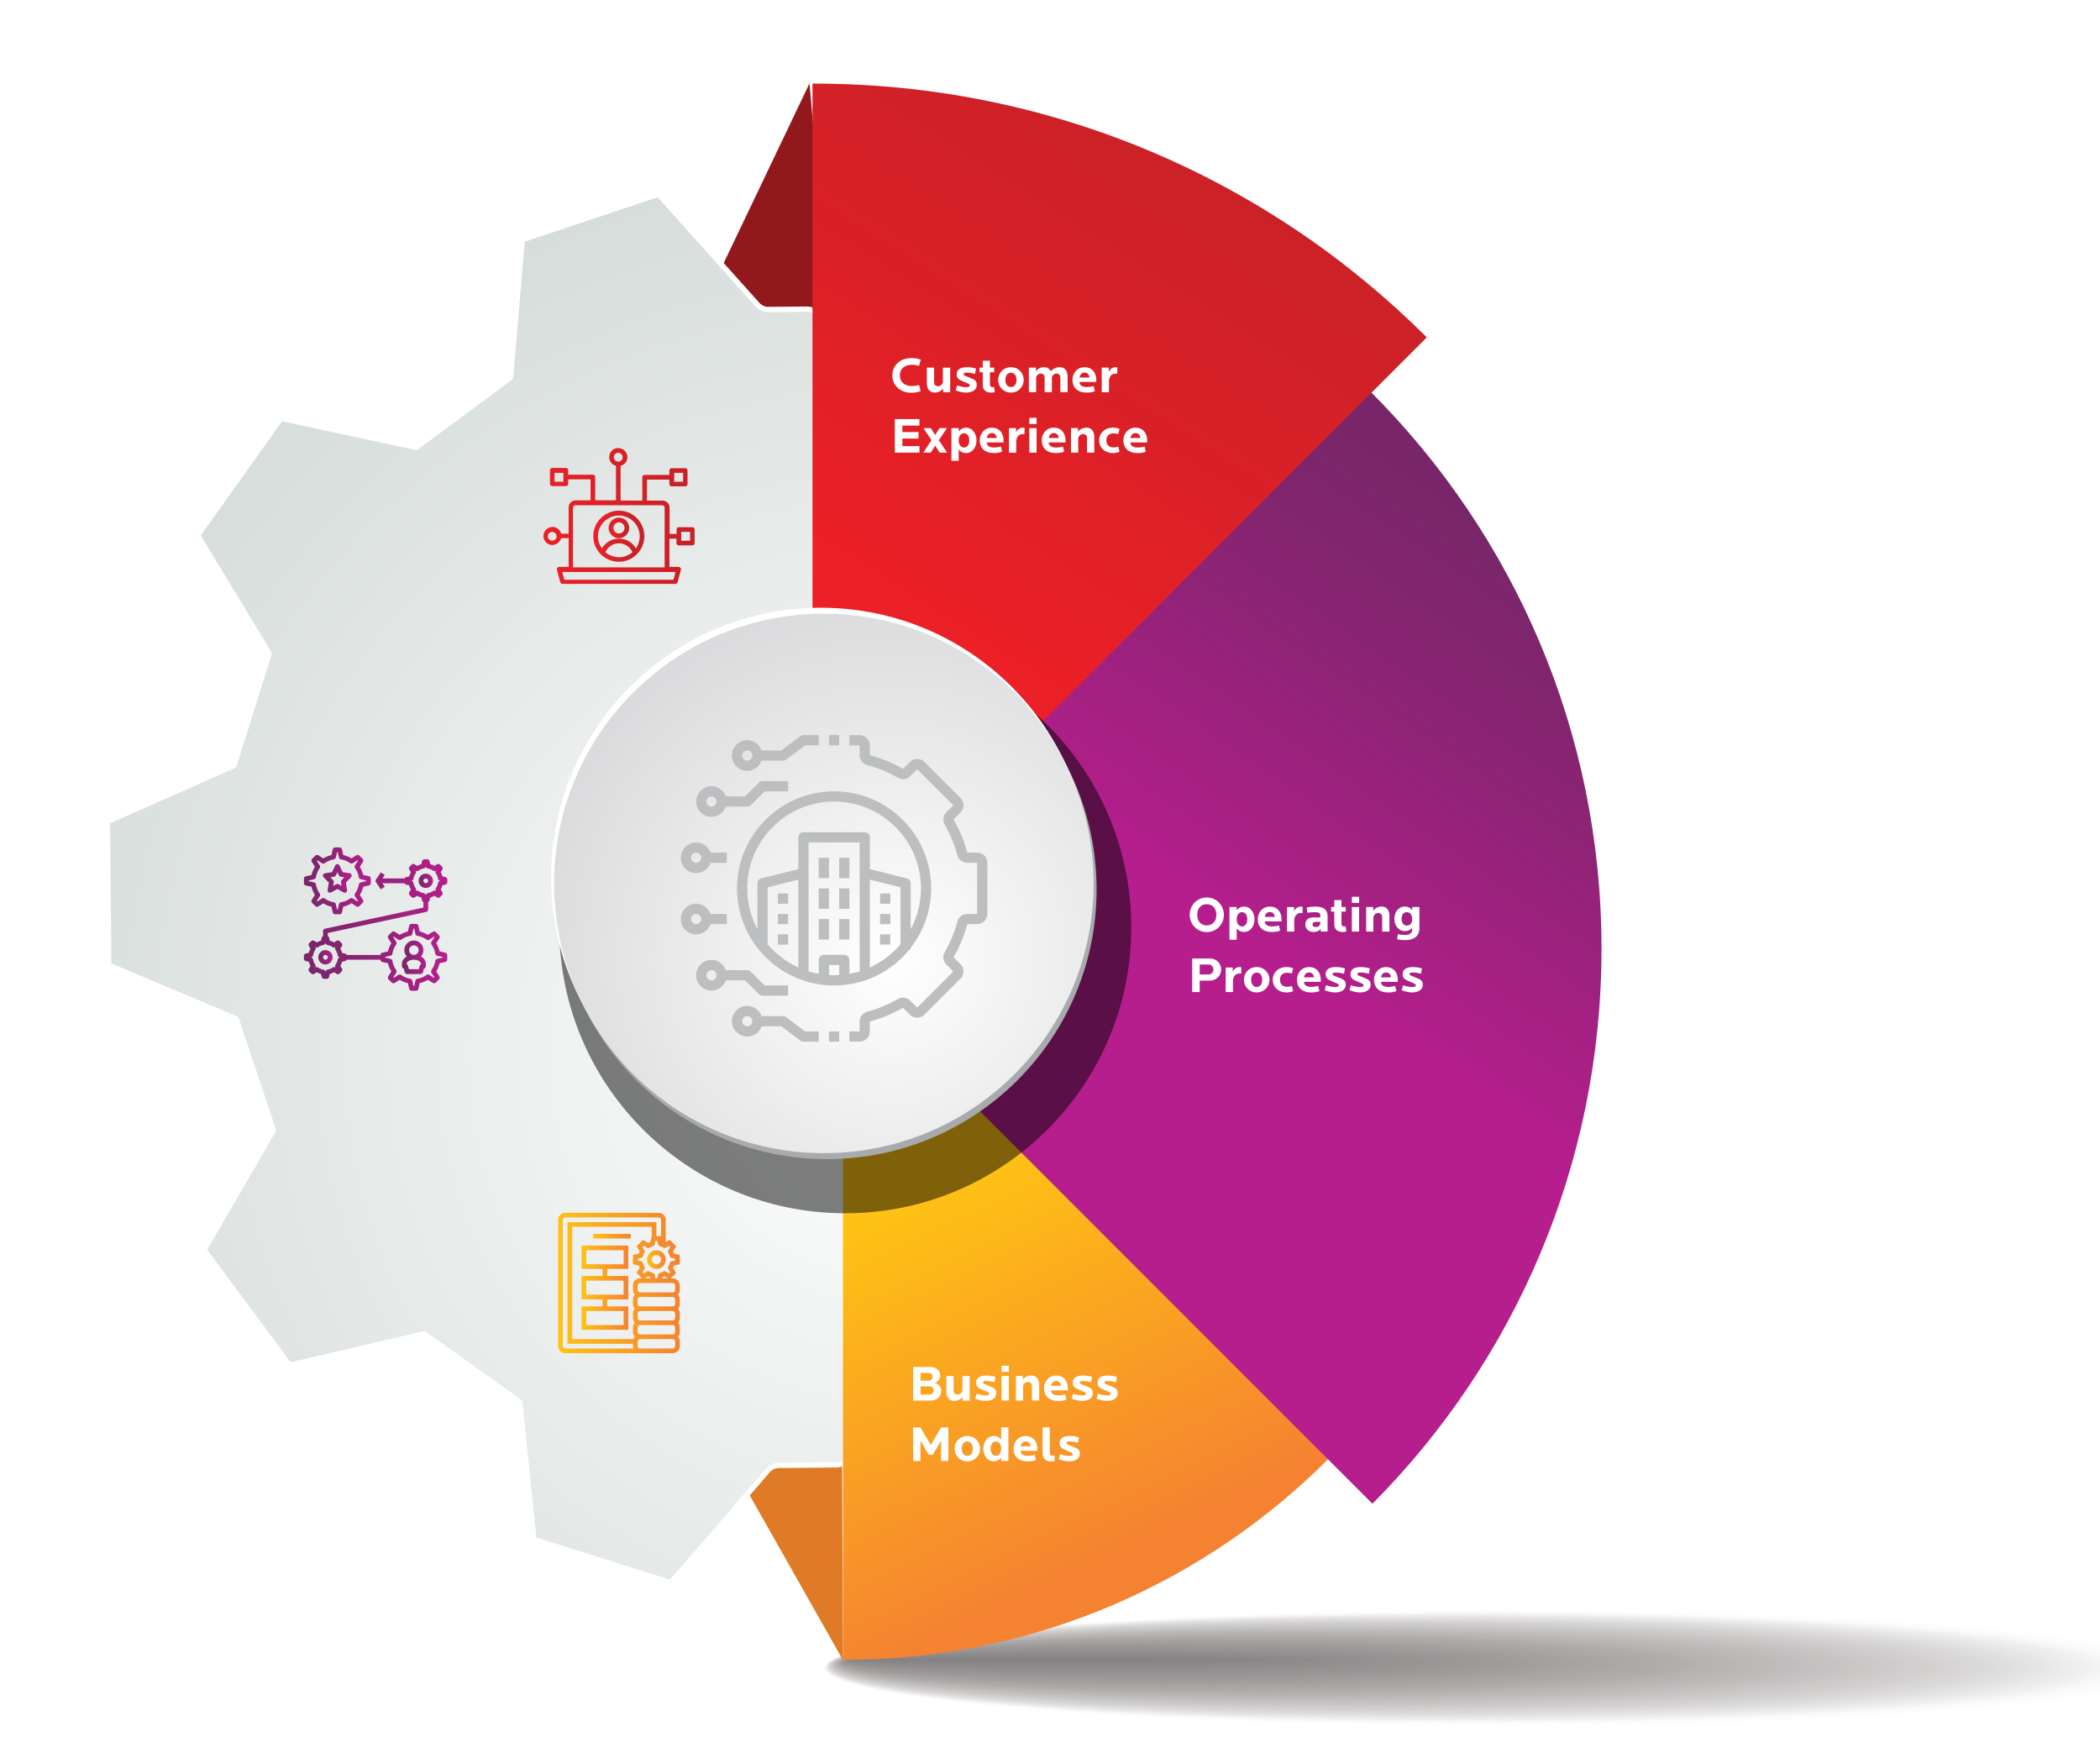<?xml version="1.0" encoding="utf-8"?>
<!-- Generator: Adobe Illustrator 25.2.3, SVG Export Plug-In . SVG Version: 6.00 Build 0)  -->
<svg version="1.1" id="Layer_1" xmlns="http://www.w3.org/2000/svg" xmlns:xlink="http://www.w3.org/1999/xlink" x="0px" y="0px"
	 viewBox="0 0 750 626.03" style="enable-background:new 0 0 750 626.03;" xml:space="preserve">
<style type="text/css">
	.st0{opacity:0.56;}
	.st1{opacity:0;fill:#FFFFFF;}
	.st2{opacity:5.291005e-03;fill:#FCFBFB;}
	.st3{opacity:0.011;fill:#F8F8F8;}
	.st4{opacity:0.016;fill:#F6F5F5;}
	.st5{opacity:0.021;fill:#F3F2F2;}
	.st6{opacity:0.026;fill:#F1F0F0;}
	.st7{opacity:0.032;fill:#EFEEED;}
	.st8{opacity:0.037;fill:#EDECEB;}
	.st9{opacity:0.042;fill:#EBEAE9;}
	.st10{opacity:0.048;fill:#E9E8E7;}
	.st11{opacity:0.053;fill:#E8E6E5;}
	.st12{opacity:0.058;fill:#E6E4E4;}
	.st13{opacity:0.064;fill:#E4E2E2;}
	.st14{opacity:0.069;fill:#E3E0E0;}
	.st15{opacity:0.074;fill:#E1DFDE;}
	.st16{opacity:0.079;fill:#DFDDDD;}
	.st17{opacity:0.085;fill:#DEDBDB;}
	.st18{opacity:0.09;fill:#DCDAD9;}
	.st19{opacity:0.095;fill:#DBD8D8;}
	.st20{opacity:0.101;fill:#D9D6D6;}
	.st21{opacity:0.106;fill:#D7D5D5;}
	.st22{opacity:0.111;fill:#D6D3D3;}
	.st23{opacity:0.116;fill:#D4D2D1;}
	.st24{opacity:0.122;fill:#D3D0D0;}
	.st25{opacity:0.127;fill:#D1CECE;}
	.st26{opacity:0.132;fill:#D0CDCD;}
	.st27{opacity:0.138;fill:#CECBCB;}
	.st28{opacity:0.143;fill:#CDC9C9;}
	.st29{opacity:0.148;fill:#CBC8C8;}
	.st30{opacity:0.153;fill:#CAC6C6;}
	.st31{opacity:0.159;fill:#C8C5C5;}
	.st32{opacity:0.164;fill:#C7C3C3;}
	.st33{opacity:0.169;fill:#C5C2C2;}
	.st34{opacity:0.175;fill:#C4C0C0;}
	.st35{opacity:0.18;fill:#C2BFBF;}
	.st36{opacity:0.185;fill:#C1BDBD;}
	.st37{opacity:0.191;fill:#C0BCBC;}
	.st38{opacity:0.196;fill:#BEBABA;}
	.st39{opacity:0.201;fill:#BDB9B9;}
	.st40{opacity:0.206;fill:#BBB7B7;}
	.st41{opacity:0.212;fill:#BAB6B6;}
	.st42{opacity:0.217;fill:#B9B4B4;}
	.st43{opacity:0.222;fill:#B7B3B3;}
	.st44{opacity:0.228;fill:#B6B2B1;}
	.st45{opacity:0.233;fill:#B5B0B0;}
	.st46{opacity:0.238;fill:#B3AFAF;}
	.st47{opacity:0.243;fill:#B2ADAD;}
	.st48{opacity:0.249;fill:#B1ACAC;}
	.st49{opacity:0.254;fill:#AFAAAA;}
	.st50{opacity:0.259;fill:#AEA9A9;}
	.st51{opacity:0.265;fill:#ADA8A8;}
	.st52{opacity:0.27;fill:#ABA6A6;}
	.st53{opacity:0.275;fill:#AAA5A5;}
	.st54{opacity:0.28;fill:#A9A4A4;}
	.st55{opacity:0.286;fill:#A7A2A2;}
	.st56{opacity:0.291;fill:#A6A1A1;}
	.st57{opacity:0.296;fill:#A5A0A0;}
	.st58{opacity:0.302;fill:#A49E9E;}
	.st59{opacity:0.307;fill:#A29D9D;}
	.st60{opacity:0.312;fill:#A19C9C;}
	.st61{opacity:0.318;fill:#A09A9B;}
	.st62{opacity:0.323;fill:#9E9999;}
	.st63{opacity:0.328;fill:#9D9898;}
	.st64{opacity:0.333;fill:#9C9797;}
	.st65{opacity:0.339;fill:#9B9595;}
	.st66{opacity:0.344;fill:#999494;}
	.st67{opacity:0.349;fill:#989393;}
	.st68{opacity:0.354;fill:#979192;}
	.st69{opacity:0.36;fill:#969090;}
	.st70{opacity:0.365;fill:#948F8F;}
	.st71{opacity:0.37;fill:#938E8E;}
	.st72{opacity:0.376;fill:#928C8D;}
	.st73{opacity:0.381;fill:#918B8B;}
	.st74{opacity:0.386;fill:#908A8A;}
	.st75{opacity:0.392;fill:#8E8989;}
	.st76{opacity:0.397;fill:#8D8788;}
	.st77{opacity:0.402;fill:#8C8686;}
	.st78{opacity:0.407;fill:#8B8585;}
	.st79{opacity:0.413;fill:#8A8484;}
	.st80{opacity:0.418;fill:#888283;}
	.st81{opacity:0.423;fill:#878181;}
	.st82{opacity:0.429;fill:#868080;}
	.st83{opacity:0.434;fill:#857F7F;}
	.st84{opacity:0.439;fill:#847E7E;}
	.st85{opacity:0.444;fill:#837D7D;}
	.st86{opacity:0.45;fill:#817B7C;}
	.st87{opacity:0.455;fill:#807A7A;}
	.st88{opacity:0.46;fill:#7F7979;}
	.st89{opacity:0.466;fill:#7E7878;}
	.st90{opacity:0.471;fill:#7D7777;}
	.st91{opacity:0.476;fill:#7C7676;}
	.st92{opacity:0.481;fill:#7B7575;}
	.st93{opacity:0.487;fill:#7A7374;}
	.st94{opacity:0.492;fill:#787272;}
	.st95{opacity:0.497;fill:#777171;}
	.st96{opacity:0.503;fill:#767070;}
	.st97{opacity:0.508;fill:#756F6F;}
	.st98{opacity:0.513;fill:#746E6E;}
	.st99{opacity:0.518;fill:#736D6D;}
	.st100{opacity:0.524;fill:#726C6C;}
	.st101{opacity:0.529;fill:#716B6B;}
	.st102{opacity:0.534;fill:#706A6A;}
	.st103{opacity:0.54;fill:#6F6969;}
	.st104{opacity:0.545;fill:#6E6868;}
	.st105{opacity:0.55;fill:#6D6767;}
	.st106{opacity:0.556;fill:#6C6666;}
	.st107{opacity:0.561;fill:#6B6565;}
	.st108{opacity:0.566;fill:#6A6464;}
	.st109{opacity:0.571;fill:#696363;}
	.st110{opacity:0.577;fill:#686262;}
	.st111{opacity:0.582;fill:#676161;}
	.st112{opacity:0.587;fill:#666060;}
	.st113{opacity:0.593;fill:#655F5F;}
	.st114{opacity:0.598;fill:#645E5E;}
	.st115{opacity:0.603;fill:#635D5D;}
	.st116{opacity:0.609;fill:#625C5C;}
	.st117{opacity:0.614;fill:#615B5B;}
	.st118{opacity:0.619;fill:#605A5A;}
	.st119{opacity:0.624;fill:#5F5959;}
	.st120{opacity:0.63;fill:#5E5858;}
	.st121{opacity:0.635;fill:#5D5757;}
	.st122{opacity:0.64;fill:#5C5656;}
	.st123{opacity:0.645;fill:#5B5555;}
	.st124{opacity:0.651;fill:#5A5454;}
	.st125{opacity:0.656;fill:#595353;}
	.st126{opacity:0.661;fill:#585252;}
	.st127{opacity:0.667;fill:#575151;}
	.st128{opacity:0.672;fill:#565151;}
	.st129{opacity:0.677;fill:#565050;}
	.st130{opacity:0.682;fill:#554F4F;}
	.st131{opacity:0.688;fill:#544E4E;}
	.st132{opacity:0.693;fill:#534D4D;}
	.st133{opacity:0.698;fill:#524C4C;}
	.st134{opacity:0.704;fill:#514B4B;}
	.st135{opacity:0.709;fill:#504A4A;}
	.st136{opacity:0.714;fill:#4F4A4A;}
	.st137{opacity:0.72;fill:#4E4949;}
	.st138{opacity:0.725;fill:#4E4848;}
	.st139{opacity:0.73;fill:#4D4747;}
	.st140{opacity:0.735;fill:#4C4646;}
	.st141{opacity:0.741;fill:#4B4545;}
	.st142{opacity:0.746;fill:#4A4545;}
	.st143{opacity:0.751;fill:#494444;}
	.st144{opacity:0.757;fill:#484343;}
	.st145{opacity:0.762;fill:#484242;}
	.st146{opacity:0.767;fill:#474141;}
	.st147{opacity:0.772;fill:#464141;}
	.st148{opacity:0.778;fill:#454040;}
	.st149{opacity:0.783;fill:#443F3F;}
	.st150{opacity:0.788;fill:#433E3E;}
	.st151{opacity:0.794;fill:#433D3D;}
	.st152{opacity:0.799;fill:#423D3D;}
	.st153{opacity:0.804;fill:#413C3C;}
	.st154{opacity:0.809;fill:#403B3B;}
	.st155{opacity:0.815;fill:#3F3A3A;}
	.st156{opacity:0.82;fill:#3F393A;}
	.st157{opacity:0.825;fill:#3E3939;}
	.st158{opacity:0.831;fill:#3D3838;}
	.st159{opacity:0.836;fill:#3C3737;}
	.st160{opacity:0.841;fill:#3B3637;}
	.st161{opacity:0.847;fill:#3A3536;}
	.st162{opacity:0.852;fill:#3A3535;}
	.st163{opacity:0.857;fill:#393434;}
	.st164{opacity:0.862;fill:#383334;}
	.st165{opacity:0.868;fill:#373233;}
	.st166{opacity:0.873;fill:#363232;}
	.st167{opacity:0.878;fill:#363131;}
	.st168{opacity:0.884;fill:#353031;}
	.st169{opacity:0.889;fill:#342F30;}
	.st170{opacity:0.894;fill:#332F2F;}
	.st171{opacity:0.899;fill:#322E2E;}
	.st172{opacity:0.905;fill:#322D2E;}
	.st173{opacity:0.91;fill:#312C2D;}
	.st174{opacity:0.915;fill:#302C2C;}
	.st175{opacity:0.921;fill:#2F2B2B;}
	.st176{opacity:0.926;fill:#2E2A2B;}
	.st177{opacity:0.931;fill:#2E292A;}
	.st178{opacity:0.936;fill:#2D2929;}
	.st179{opacity:0.942;fill:#2C2828;}
	.st180{opacity:0.947;fill:#2B2728;}
	.st181{opacity:0.952;fill:#2A2627;}
	.st182{opacity:0.958;fill:#2A2526;}
	.st183{opacity:0.963;fill:#292525;}
	.st184{opacity:0.968;fill:#282425;}
	.st185{opacity:0.974;fill:#272324;}
	.st186{opacity:0.979;fill:#262223;}
	.st187{opacity:0.984;fill:#252222;}
	.st188{opacity:0.989;fill:#252122;}
	.st189{opacity:0.995;fill:#242021;}
	.st190{fill:#231F20;}
	.st191{fill-rule:evenodd;clip-rule:evenodd;fill:#91191C;}
	.st192{fill-rule:evenodd;clip-rule:evenodd;fill:#DF7B26;}
	.st193{fill:url(#SVGID_1_);}
	.st194{fill:#FFFFFF;}
	.st195{fill:url(#SVGID_2_);}
	.st196{fill:url(#SVGID_3_);}
	.st197{fill:url(#SVGID_4_);}
	.st198{filter:url(#Adobe_OpacityMaskFilter);}
	.st199{filter:url(#Adobe_OpacityMaskFilter_1_);}
	.st200{mask:url(#SVGID_5_);fill:url(#SVGID_6_);}
	.st201{filter:url(#Adobe_OpacityMaskFilter_2_);}
	.st202{filter:url(#Adobe_OpacityMaskFilter_3_);}
	.st203{mask:url(#SVGID_7_);fill:url(#SVGID_8_);}
	.st204{opacity:0.5;fill:url(#SVGID_9_);}
	.st205{fill:url(#SVGID_10_);}
	.st206{fill:#A8AAAD;}
	.st207{fill:url(#SVGID_11_);}
	.st208{fill:#BCBEC0;}
	.st209{fill:url(#SVGID_12_);}
	.st210{fill:url(#SVGID_13_);}
	.st211{fill:url(#SVGID_14_);}
	.st212{fill:url(#SVGID_15_);}
	.st213{fill:url(#SVGID_16_);}
	.st214{fill:url(#SVGID_17_);}
	.st215{fill:url(#SVGID_18_);}
	.st216{fill:url(#SVGID_19_);}
	.st217{fill:url(#SVGID_20_);}
	.st218{fill:url(#SVGID_21_);}
	.st219{fill:url(#SVGID_22_);}
	.st220{fill:url(#SVGID_23_);}
	.st221{fill:url(#SVGID_24_);}
</style>
<g class="st0">
	<ellipse class="st1" cx="540.03" cy="595.85" rx="246.05" ry="21.23"/>
	<ellipse class="st2" cx="539.1" cy="595.84" rx="245.07" ry="21.12"/>
	<ellipse class="st3" cx="538.17" cy="595.82" rx="244.09" ry="21.01"/>
	<ellipse class="st4" cx="537.24" cy="595.8" rx="243.1" ry="20.9"/>
	<ellipse class="st5" cx="536.31" cy="595.79" rx="242.12" ry="20.78"/>
	<ellipse class="st6" cx="535.38" cy="595.77" rx="241.14" ry="20.67"/>
	<ellipse class="st7" cx="534.44" cy="595.75" rx="240.15" ry="20.56"/>
	<ellipse class="st8" cx="533.51" cy="595.74" rx="239.17" ry="20.45"/>
	<ellipse class="st9" cx="532.58" cy="595.72" rx="238.18" ry="20.34"/>
	<ellipse class="st10" cx="531.65" cy="595.7" rx="237.2" ry="20.22"/>
	<ellipse class="st11" cx="530.72" cy="595.69" rx="236.22" ry="20.11"/>
	<ellipse class="st12" cx="529.79" cy="595.67" rx="235.23" ry="20"/>
	<ellipse class="st13" cx="528.86" cy="595.65" rx="234.25" ry="19.89"/>
	<ellipse class="st14" cx="527.93" cy="595.64" rx="233.27" ry="19.78"/>
	<ellipse class="st15" cx="526.99" cy="595.62" rx="232.28" ry="19.66"/>
	<ellipse class="st16" cx="526.06" cy="595.6" rx="231.3" ry="19.55"/>
	<ellipse class="st17" cx="525.13" cy="595.59" rx="230.32" ry="19.44"/>
	<ellipse class="st18" cx="524.2" cy="595.57" rx="229.33" ry="19.33"/>
	<ellipse class="st19" cx="523.27" cy="595.55" rx="228.35" ry="19.22"/>
	<ellipse class="st20" cx="522.34" cy="595.54" rx="227.37" ry="19.1"/>
	<ellipse class="st21" cx="521.41" cy="595.52" rx="226.38" ry="18.99"/>
	<ellipse class="st22" cx="520.47" cy="595.5" rx="225.4" ry="18.88"/>
	<ellipse class="st23" cx="519.54" cy="595.49" rx="224.41" ry="18.77"/>
	<ellipse class="st24" cx="518.61" cy="595.47" rx="223.43" ry="18.66"/>
	<ellipse class="st25" cx="517.68" cy="595.46" rx="222.45" ry="18.54"/>
	<ellipse class="st26" cx="516.75" cy="595.44" rx="221.46" ry="18.43"/>
	<ellipse class="st27" cx="515.82" cy="595.42" rx="220.48" ry="18.32"/>
	<ellipse class="st28" cx="514.89" cy="595.41" rx="219.5" ry="18.21"/>
	<ellipse class="st29" cx="513.96" cy="595.39" rx="218.51" ry="18.09"/>
	<ellipse class="st30" cx="513.02" cy="595.37" rx="217.53" ry="17.98"/>
	<ellipse class="st31" cx="512.09" cy="595.36" rx="216.55" ry="17.87"/>
	<ellipse class="st32" cx="511.16" cy="595.34" rx="215.56" ry="17.76"/>
	<ellipse class="st33" cx="510.23" cy="595.32" rx="214.58" ry="17.65"/>
	<ellipse class="st34" cx="509.3" cy="595.31" rx="213.59" ry="17.53"/>
	<ellipse class="st35" cx="508.37" cy="595.29" rx="212.61" ry="17.42"/>
	<ellipse class="st36" cx="507.44" cy="595.27" rx="211.63" ry="17.31"/>
	<ellipse class="st37" cx="506.5" cy="595.26" rx="210.64" ry="17.2"/>
	<ellipse class="st38" cx="505.57" cy="595.24" rx="209.66" ry="17.09"/>
	<ellipse class="st39" cx="504.64" cy="595.22" rx="208.68" ry="16.97"/>
	<ellipse class="st40" cx="503.71" cy="595.21" rx="207.69" ry="16.86"/>
	<ellipse class="st41" cx="502.78" cy="595.19" rx="206.71" ry="16.75"/>
	<ellipse class="st42" cx="501.85" cy="595.17" rx="205.73" ry="16.64"/>
	<ellipse class="st43" cx="500.92" cy="595.16" rx="204.74" ry="16.53"/>
	<ellipse class="st44" cx="499.98" cy="595.14" rx="203.76" ry="16.41"/>
	<ellipse class="st45" cx="499.05" cy="595.12" rx="202.78" ry="16.3"/>
	<ellipse class="st46" cx="498.12" cy="595.11" rx="201.79" ry="16.19"/>
	<ellipse class="st47" cx="497.19" cy="595.09" rx="200.81" ry="16.08"/>
	<ellipse class="st48" cx="496.26" cy="595.07" rx="199.82" ry="15.97"/>
	<ellipse class="st49" cx="495.33" cy="595.06" rx="198.84" ry="15.85"/>
	<ellipse class="st50" cx="494.4" cy="595.04" rx="197.86" ry="15.74"/>
	<ellipse class="st51" cx="493.47" cy="595.02" rx="196.87" ry="15.63"/>
	<ellipse class="st52" cx="492.53" cy="595.01" rx="195.89" ry="15.52"/>
	<ellipse class="st53" cx="491.6" cy="594.99" rx="194.91" ry="15.41"/>
	<ellipse class="st54" cx="490.67" cy="594.97" rx="193.92" ry="15.29"/>
	<ellipse class="st55" cx="489.74" cy="594.96" rx="192.94" ry="15.18"/>
	<ellipse class="st56" cx="488.81" cy="594.94" rx="191.96" ry="15.07"/>
	<ellipse class="st57" cx="487.88" cy="594.93" rx="190.97" ry="14.96"/>
	<ellipse class="st58" cx="486.95" cy="594.91" rx="189.99" ry="14.85"/>
	<ellipse class="st59" cx="486.01" cy="594.89" rx="189" ry="14.73"/>
	<ellipse class="st60" cx="485.08" cy="594.88" rx="188.02" ry="14.62"/>
	<ellipse class="st61" cx="484.15" cy="594.86" rx="187.04" ry="14.51"/>
	<ellipse class="st62" cx="483.22" cy="594.84" rx="186.05" ry="14.4"/>
	<ellipse class="st63" cx="482.29" cy="594.83" rx="185.07" ry="14.29"/>
	<ellipse class="st64" cx="481.36" cy="594.81" rx="184.09" ry="14.17"/>
	<ellipse class="st65" cx="480.43" cy="594.79" rx="183.1" ry="14.06"/>
	<ellipse class="st66" cx="479.5" cy="594.78" rx="182.12" ry="13.95"/>
	<ellipse class="st67" cx="478.56" cy="594.76" rx="181.14" ry="13.84"/>
	<ellipse class="st68" cx="477.63" cy="594.74" rx="180.15" ry="13.72"/>
	<ellipse class="st69" cx="476.7" cy="594.73" rx="179.17" ry="13.61"/>
	<ellipse class="st70" cx="475.77" cy="594.71" rx="178.19" ry="13.5"/>
	<ellipse class="st71" cx="474.84" cy="594.69" rx="177.2" ry="13.39"/>
	<ellipse class="st72" cx="473.91" cy="594.68" rx="176.22" ry="13.28"/>
	<ellipse class="st73" cx="472.98" cy="594.66" rx="175.23" ry="13.16"/>
	<ellipse class="st74" cx="472.04" cy="594.64" rx="174.25" ry="13.05"/>
	<ellipse class="st75" cx="471.11" cy="594.63" rx="173.27" ry="12.94"/>
	<ellipse class="st76" cx="470.18" cy="594.61" rx="172.28" ry="12.83"/>
	<ellipse class="st77" cx="469.25" cy="594.59" rx="171.3" ry="12.72"/>
	<ellipse class="st78" cx="468.32" cy="594.58" rx="170.32" ry="12.6"/>
	<ellipse class="st79" cx="467.39" cy="594.56" rx="169.33" ry="12.49"/>
	<ellipse class="st80" cx="466.46" cy="594.54" rx="168.35" ry="12.38"/>
	<ellipse class="st81" cx="465.52" cy="594.53" rx="167.37" ry="12.27"/>
	<ellipse class="st82" cx="464.59" cy="594.51" rx="166.38" ry="12.16"/>
	<ellipse class="st83" cx="463.66" cy="594.49" rx="165.4" ry="12.04"/>
	<ellipse class="st84" cx="462.73" cy="594.48" rx="164.42" ry="11.93"/>
	<ellipse class="st85" cx="461.8" cy="594.46" rx="163.43" ry="11.82"/>
	<ellipse class="st86" cx="460.87" cy="594.44" rx="162.45" ry="11.71"/>
	<ellipse class="st87" cx="459.94" cy="594.43" rx="161.46" ry="11.6"/>
	<ellipse class="st88" cx="459.01" cy="594.41" rx="160.48" ry="11.48"/>
	<ellipse class="st89" cx="458.07" cy="594.4" rx="159.5" ry="11.37"/>
	<ellipse class="st90" cx="457.14" cy="594.38" rx="158.51" ry="11.26"/>
	<ellipse class="st91" cx="456.21" cy="594.36" rx="157.53" ry="11.15"/>
	<ellipse class="st92" cx="455.28" cy="594.35" rx="156.55" ry="11.04"/>
	<ellipse class="st93" cx="454.35" cy="594.33" rx="155.56" ry="10.92"/>
	<ellipse class="st94" cx="453.42" cy="594.31" rx="154.58" ry="10.81"/>
	<ellipse class="st95" cx="452.49" cy="594.3" rx="153.6" ry="10.7"/>
	<ellipse class="st96" cx="451.55" cy="594.28" rx="152.61" ry="10.59"/>
	<ellipse class="st97" cx="450.62" cy="594.26" rx="151.63" ry="10.48"/>
	<ellipse class="st98" cx="449.69" cy="594.25" rx="150.64" ry="10.36"/>
	<ellipse class="st99" cx="448.76" cy="594.23" rx="149.66" ry="10.25"/>
	<ellipse class="st100" cx="447.83" cy="594.21" rx="148.68" ry="10.14"/>
	<ellipse class="st101" cx="446.9" cy="594.2" rx="147.69" ry="10.03"/>
	<ellipse class="st102" cx="445.97" cy="594.18" rx="146.71" ry="9.91"/>
	<ellipse class="st103" cx="445.04" cy="594.16" rx="145.73" ry="9.8"/>
	<ellipse class="st104" cx="444.1" cy="594.15" rx="144.74" ry="9.69"/>
	<ellipse class="st105" cx="443.17" cy="594.13" rx="143.76" ry="9.58"/>
	<ellipse class="st106" cx="442.24" cy="594.11" rx="142.78" ry="9.47"/>
	<ellipse class="st107" cx="441.31" cy="594.1" rx="141.79" ry="9.35"/>
	<ellipse class="st108" cx="440.38" cy="594.08" rx="140.81" ry="9.24"/>
	<ellipse class="st109" cx="439.45" cy="594.06" rx="139.83" ry="9.13"/>
	<ellipse class="st110" cx="438.52" cy="594.05" rx="138.84" ry="9.02"/>
	<ellipse class="st111" cx="437.58" cy="594.03" rx="137.86" ry="8.91"/>
	<ellipse class="st112" cx="436.65" cy="594.01" rx="136.87" ry="8.79"/>
	<ellipse class="st113" cx="435.72" cy="594" rx="135.89" ry="8.68"/>
	<ellipse class="st114" cx="434.79" cy="593.98" rx="134.91" ry="8.57"/>
	<ellipse class="st115" cx="433.86" cy="593.96" rx="133.92" ry="8.46"/>
	<ellipse class="st116" cx="432.93" cy="593.95" rx="132.94" ry="8.35"/>
	<ellipse class="st117" cx="432" cy="593.93" rx="131.96" ry="8.23"/>
	<ellipse class="st118" cx="431.06" cy="593.91" rx="130.97" ry="8.12"/>
	<ellipse class="st119" cx="430.13" cy="593.9" rx="129.99" ry="8.01"/>
	<ellipse class="st120" cx="429.2" cy="593.88" rx="129.01" ry="7.9"/>
	<ellipse class="st121" cx="428.27" cy="593.86" rx="128.02" ry="7.79"/>
	<ellipse class="st122" cx="427.34" cy="593.85" rx="127.04" ry="7.67"/>
	<ellipse class="st123" cx="426.41" cy="593.83" rx="126.06" ry="7.56"/>
	<ellipse class="st124" cx="425.48" cy="593.82" rx="125.07" ry="7.45"/>
	<ellipse class="st125" cx="424.55" cy="593.8" rx="124.09" ry="7.34"/>
	<ellipse class="st126" cx="423.61" cy="593.78" rx="123.1" ry="7.23"/>
	<ellipse class="st127" cx="422.68" cy="593.77" rx="122.12" ry="7.11"/>
	<ellipse class="st128" cx="421.75" cy="593.75" rx="121.14" ry="7"/>
	<ellipse class="st129" cx="420.82" cy="593.73" rx="120.15" ry="6.89"/>
	<ellipse class="st130" cx="419.89" cy="593.72" rx="119.17" ry="6.78"/>
	<ellipse class="st131" cx="418.96" cy="593.7" rx="118.19" ry="6.67"/>
	<ellipse class="st132" cx="418.03" cy="593.68" rx="117.2" ry="6.55"/>
	<ellipse class="st133" cx="417.09" cy="593.67" rx="116.22" ry="6.44"/>
	<ellipse class="st134" cx="416.16" cy="593.65" rx="115.24" ry="6.33"/>
	<ellipse class="st135" cx="415.23" cy="593.63" rx="114.25" ry="6.22"/>
	<ellipse class="st136" cx="414.3" cy="593.62" rx="113.27" ry="6.11"/>
	<ellipse class="st137" cx="413.37" cy="593.6" rx="112.28" ry="5.99"/>
	<ellipse class="st138" cx="412.44" cy="593.58" rx="111.3" ry="5.88"/>
	<ellipse class="st139" cx="411.51" cy="593.57" rx="110.32" ry="5.77"/>
	<ellipse class="st140" cx="410.58" cy="593.55" rx="109.33" ry="5.66"/>
	<ellipse class="st141" cx="409.64" cy="593.53" rx="108.35" ry="5.54"/>
	<ellipse class="st142" cx="408.71" cy="593.52" rx="107.37" ry="5.43"/>
	<ellipse class="st143" cx="407.78" cy="593.5" rx="106.38" ry="5.32"/>
	<path class="st144" d="M512.25,593.48c0,2.88-47.19,5.21-105.4,5.21c-58.21,0-105.4-2.33-105.4-5.21s47.19-5.21,105.4-5.21
		C465.06,588.28,512.25,590.61,512.25,593.48z"/>
	<path class="st145" d="M510.33,593.47c0,2.81-46.75,5.1-104.42,5.1c-57.67,0-104.42-2.28-104.42-5.1c0-2.81,46.75-5.1,104.42-5.1
		C463.59,588.37,510.33,590.65,510.33,593.47z"/>
	<path class="st146" d="M508.42,593.45c0,2.75-46.31,4.98-103.43,4.98c-57.12,0-103.43-2.23-103.43-4.98
		c0-2.75,46.31-4.98,103.43-4.98C462.11,588.47,508.42,590.7,508.42,593.45z"/>
	<path class="st147" d="M506.5,593.43c0,2.69-45.87,4.87-102.45,4.87c-56.58,0-102.45-2.18-102.45-4.87
		c0-2.69,45.87-4.87,102.45-4.87C460.64,588.56,506.5,590.74,506.5,593.43z"/>
	<path class="st148" d="M504.59,593.42c0,2.63-45.43,4.76-101.47,4.76c-56.04,0-101.47-2.13-101.47-4.76
		c0-2.63,45.43-4.76,101.47-4.76C459.16,588.66,504.59,590.79,504.59,593.42z"/>
	<path class="st149" d="M502.67,593.4c0,2.57-44.99,4.65-100.48,4.65c-55.49,0-100.48-2.08-100.48-4.65
		c0-2.57,44.99-4.65,100.48-4.65C457.69,588.75,502.67,590.83,502.67,593.4z"/>
	<path class="st150" d="M500.76,593.38c0,2.51-44.55,4.54-99.5,4.54c-54.95,0-99.5-2.03-99.5-4.54c0-2.51,44.55-4.54,99.5-4.54
		C456.21,588.85,500.76,590.88,500.76,593.38z"/>
	<path class="st151" d="M498.84,593.37c0,2.44-44.11,4.42-98.51,4.42c-54.41,0-98.51-1.98-98.51-4.42c0-2.44,44.11-4.42,98.51-4.42
		C454.74,588.94,498.84,590.92,498.84,593.37z"/>
	<path class="st152" d="M496.93,593.35c0,2.38-43.67,4.31-97.53,4.31c-53.86,0-97.53-1.93-97.53-4.31s43.67-4.31,97.53-4.31
		C453.26,589.04,496.93,590.97,496.93,593.35z"/>
	<path class="st153" d="M495.01,593.33c0,2.32-43.23,4.2-96.55,4.2c-53.32,0-96.55-1.88-96.55-4.2c0-2.32,43.23-4.2,96.55-4.2
		C451.79,589.13,495.01,591.02,495.01,593.33z"/>
	<path class="st154" d="M493.1,593.32c0,2.26-42.79,4.09-95.56,4.09c-52.78,0-95.56-1.83-95.56-4.09s42.79-4.09,95.56-4.09
		C450.31,589.23,493.1,591.06,493.1,593.32z"/>
	<path class="st155" d="M491.18,593.3c0,2.2-42.34,3.98-94.58,3.98c-52.24,0-94.58-1.78-94.58-3.98c0-2.2,42.35-3.98,94.58-3.98
		C448.84,589.33,491.18,591.11,491.18,593.3z"/>
	<path class="st156" d="M489.27,593.29c0,2.13-41.9,3.86-93.6,3.86c-51.69,0-93.6-1.73-93.6-3.86c0-2.13,41.9-3.86,93.6-3.86
		C447.37,589.42,489.27,591.15,489.27,593.29z"/>
	<path class="st157" d="M487.36,593.27c0,2.07-41.46,3.75-92.61,3.75c-51.15,0-92.61-1.68-92.61-3.75s41.46-3.75,92.61-3.75
		C445.89,589.52,487.36,591.2,487.36,593.27z"/>
	<path class="st158" d="M485.44,593.25c0,2.01-41.02,3.64-91.63,3.64c-50.61,0-91.63-1.63-91.63-3.64c0-2.01,41.02-3.64,91.63-3.64
		C444.42,589.61,485.44,591.24,485.44,593.25z"/>
	<path class="st159" d="M483.53,593.24c0,1.95-40.58,3.53-90.65,3.53c-50.06,0-90.65-1.58-90.65-3.53s40.58-3.53,90.65-3.53
		C442.94,589.71,483.53,591.29,483.53,593.24z"/>
	<path class="st160" d="M481.61,593.22c0,1.89-40.14,3.42-89.66,3.42c-49.52,0-89.66-1.53-89.66-3.42s40.14-3.42,89.66-3.42
		C441.47,589.8,481.61,591.33,481.61,593.22z"/>
	<path class="st161" d="M479.7,593.2c0,1.82-39.7,3.3-88.68,3.3c-48.98,0-88.68-1.48-88.68-3.3c0-1.82,39.7-3.3,88.68-3.3
		C439.99,589.9,479.7,591.38,479.7,593.2z"/>
	<path class="st162" d="M477.78,593.19c0,1.76-39.26,3.19-87.7,3.19c-48.43,0-87.7-1.43-87.7-3.19s39.26-3.19,87.7-3.19
		C438.52,589.99,477.78,591.42,477.78,593.19z"/>
	<path class="st163" d="M475.87,593.17c0,1.7-38.82,3.08-86.71,3.08c-47.89,0-86.71-1.38-86.71-3.08c0-1.7,38.82-3.08,86.71-3.08
		C437.04,590.09,475.87,591.47,475.87,593.17z"/>
	<path class="st164" d="M473.95,593.15c0,1.64-38.38,2.97-85.73,2.97c-47.35,0-85.73-1.33-85.73-2.97s38.38-2.97,85.73-2.97
		C435.57,590.19,473.95,591.51,473.95,593.15z"/>
	<path class="st165" d="M472.04,593.14c0,1.58-37.94,2.86-84.74,2.86c-46.8,0-84.74-1.28-84.74-2.86c0-1.58,37.94-2.86,84.74-2.86
		C434.09,590.28,472.04,591.56,472.04,593.14z"/>
	<path class="st166" d="M470.12,593.12c0,1.52-37.5,2.74-83.76,2.74c-46.26,0-83.76-1.23-83.76-2.74c0-1.52,37.5-2.74,83.76-2.74
		C432.62,590.38,470.12,591.6,470.12,593.12z"/>
	<path class="st167" d="M468.21,593.1c0,1.45-37.06,2.63-82.78,2.63c-45.72,0-82.78-1.18-82.78-2.63c0-1.45,37.06-2.63,82.78-2.63
		C431.15,590.47,468.21,591.65,468.21,593.1z"/>
	<path class="st168" d="M466.29,593.09c0,1.39-36.62,2.52-81.79,2.52c-45.17,0-81.79-1.13-81.79-2.52c0-1.39,36.62-2.52,81.79-2.52
		C429.67,590.57,466.29,591.7,466.29,593.09z"/>
	<path class="st169" d="M464.38,593.07c0,1.33-36.18,2.41-80.81,2.41c-44.63,0-80.81-1.08-80.81-2.41s36.18-2.41,80.81-2.41
		C428.2,590.66,464.38,591.74,464.38,593.07z"/>
	<path class="st170" d="M462.46,593.05c0,1.27-35.74,2.3-79.83,2.3c-44.09,0-79.83-1.03-79.83-2.3c0-1.27,35.74-2.3,79.83-2.3
		C426.72,590.76,462.46,591.79,462.46,593.05z"/>
	<path class="st171" d="M460.55,593.04c0,1.21-35.3,2.18-78.84,2.18c-43.54,0-78.84-0.98-78.84-2.18c0-1.21,35.3-2.18,78.84-2.18
		C425.25,590.85,460.55,591.83,460.55,593.04z"/>
	<path class="st172" d="M458.63,593.02c0,1.14-34.86,2.07-77.86,2.07c-43,0-77.86-0.93-77.86-2.07c0-1.14,34.86-2.07,77.86-2.07
		C423.77,590.95,458.63,591.88,458.63,593.02z"/>
	<path class="st173" d="M456.72,593c0,1.08-34.42,1.96-76.88,1.96c-42.46,0-76.88-0.88-76.88-1.96c0-1.08,34.42-1.96,76.88-1.96
		C422.3,591.04,456.72,591.92,456.72,593z"/>
	<path class="st174" d="M454.8,592.99c0,1.02-33.98,1.85-75.89,1.85c-41.91,0-75.89-0.83-75.89-1.85s33.98-1.85,75.89-1.85
		C420.82,591.14,454.8,591.97,454.8,592.99z"/>
	<path class="st175" d="M452.89,592.97c0,0.96-33.54,1.73-74.91,1.73c-41.37,0-74.91-0.78-74.91-1.73c0-0.96,33.54-1.73,74.91-1.73
		C419.35,591.24,452.89,592.01,452.89,592.97z"/>
	<path class="st176" d="M450.97,592.95c0,0.9-33.1,1.62-73.92,1.62c-40.83,0-73.92-0.73-73.92-1.62c0-0.9,33.1-1.62,73.92-1.62
		C417.87,591.33,450.97,592.06,450.97,592.95z"/>
	<path class="st177" d="M449.06,592.94c0,0.83-32.66,1.51-72.94,1.51s-72.94-0.68-72.94-1.51s32.66-1.51,72.94-1.51
		S449.06,592.1,449.06,592.94z"/>
	<path class="st178" d="M447.14,592.92c0,0.77-32.22,1.4-71.96,1.4c-39.74,0-71.96-0.63-71.96-1.4c0-0.77,32.22-1.4,71.96-1.4
		C414.92,591.52,447.14,592.15,447.14,592.92z"/>
	<path class="st179" d="M445.23,592.9c0,0.71-31.78,1.29-70.97,1.29c-39.2,0-70.97-0.58-70.97-1.29s31.78-1.29,70.97-1.29
		C413.45,591.62,445.23,592.19,445.23,592.9z"/>
	<path class="st180" d="M443.31,592.89c0,0.65-31.34,1.17-69.99,1.17c-38.65,0-69.99-0.53-69.99-1.17c0-0.65,31.34-1.17,69.99-1.17
		C411.98,591.71,443.31,592.24,443.31,592.89z"/>
	<path class="st181" d="M441.4,592.87c0,0.59-30.9,1.06-69.01,1.06c-38.11,0-69.01-0.48-69.01-1.06c0-0.59,30.9-1.06,69.01-1.06
		C410.5,591.81,441.4,592.28,441.4,592.87z"/>
	<path class="st182" d="M439.48,592.85c0,0.52-30.46,0.95-68.02,0.95c-37.57,0-68.02-0.43-68.02-0.95c0-0.53,30.46-0.95,68.02-0.95
		C409.03,591.9,439.48,592.33,439.48,592.85z"/>
	<path class="st183" d="M437.57,592.84c0,0.46-30.01,0.84-67.04,0.84c-37.02,0-67.04-0.38-67.04-0.84c0-0.46,30.01-0.84,67.04-0.84
		C407.55,592,437.57,592.37,437.57,592.84z"/>
	<path class="st184" d="M435.65,592.82c0,0.4-29.57,0.73-66.06,0.73c-36.48,0-66.06-0.33-66.06-0.73s29.57-0.73,66.06-0.73
		C406.08,592.09,435.65,592.42,435.65,592.82z"/>
	<path class="st185" d="M433.74,592.8c0,0.34-29.13,0.61-65.07,0.61c-35.94,0-65.07-0.28-65.07-0.61c0-0.34,29.13-0.61,65.07-0.61
		C404.6,592.19,433.74,592.47,433.74,592.8z"/>
	<path class="st186" d="M431.82,592.79c0,0.28-28.69,0.5-64.09,0.5c-35.4,0-64.09-0.22-64.09-0.5c0-0.28,28.69-0.5,64.09-0.5
		C403.13,592.29,431.82,592.51,431.82,592.79z"/>
	<path class="st187" d="M429.91,592.77c0,0.22-28.25,0.39-63.11,0.39c-34.85,0-63.11-0.17-63.11-0.39c0-0.22,28.25-0.39,63.11-0.39
		C401.65,592.38,429.91,592.56,429.91,592.77z"/>
	<path class="st188" d="M427.99,592.76c0,0.15-27.81,0.28-62.12,0.28c-34.31,0-62.12-0.12-62.12-0.28c0-0.15,27.81-0.28,62.12-0.28
		C400.18,592.48,427.99,592.6,427.99,592.76z"/>
	<path class="st189" d="M426.08,592.74c0,0.09-27.37,0.17-61.14,0.17c-33.77,0-61.14-0.07-61.14-0.17s27.37-0.17,61.14-0.17
		C398.7,592.57,426.08,592.65,426.08,592.74z"/>
	<path class="st190" d="M424.16,592.72c0-0.03-26.93-0.05-60.15-0.05c-33.22,0-60.15,0.02-60.15,0.05c0,0.03,26.93,0.05,60.15,0.05
		C397.23,592.78,424.16,592.75,424.16,592.72z"/>
</g>
<polygon class="st191" points="289.12,29.75 255.39,100.39 268.95,131.67 299.74,153.96 "/>
<polygon class="st192" points="301.06,592.92 256.83,514.78 300.72,512.64 "/>
<g>
	<radialGradient id="SVGID_1_" cx="321.154" cy="375.717" r="374.806" gradientUnits="userSpaceOnUse">
		<stop  offset="0" style="stop-color:#FFFFFF"/>
		<stop  offset="1" style="stop-color:#CFD7D5"/>
	</radialGradient>
	<path class="st193" d="M298.7,324.1L298.7,324.1c-2.89,0-5.24-2.34-5.24-5.24V115.65c0-2.91-2.37-5.26-5.28-5.24
		c-4.18,0.04-8.43,0.08-13.7,0.12c-1.5,0.01-2.95-0.62-3.95-1.74l-35.36-39.45c-23.22,7.77-25.42,8.51-48.63,16.28l-4.17,49.22
		c-13.53,10.02-20.17,14.93-33.7,24.95l-48.3-10.38c-14.21,19.94-15.56,21.82-29.77,41.76l25.56,42.27
		c-5.06,16.06-7.54,23.94-12.6,40l-45.17,19.99c0.22,24.48,0.24,26.8,0.46,51.29l45.53,19.18c5.34,15.96,7.97,23.8,13.31,39.76
		l-24.8,42.72c14.57,19.68,15.95,21.54,30.52,41.22l48.1-11.24c13.71,9.77,20.44,14.57,34.14,24.34l5.05,49.14
		c23.35,7.36,25.56,8.05,48.92,15.41l34.65-40.08c0.98-1.14,2.42-1.8,3.92-1.81c8.13-0.07,13.83-0.12,20.57-0.18
		c2.87-0.03,5.19-2.36,5.19-5.24V329.33C303.94,326.44,301.59,324.1,298.7,324.1z"/>
	<path class="st194" d="M239.6,566.21c-0.1,0-0.19-0.01-0.28-0.04l-48.92-15.41c-0.36-0.11-0.62-0.43-0.66-0.81l-5.01-48.71
		l-33.45-23.85l-47.69,11.15c-0.37,0.09-0.75-0.06-0.98-0.36l-30.52-41.22c-0.23-0.3-0.25-0.71-0.06-1.04l24.58-42.35l-13.04-38.95
		L38.46,345.6c-0.35-0.15-0.58-0.49-0.58-0.86l-0.46-51.29c0-0.38,0.22-0.72,0.56-0.87l44.78-19.82l12.34-39.18l-25.34-41.91
		c-0.2-0.32-0.18-0.73,0.04-1.04l29.77-41.76c0.22-0.31,0.6-0.46,0.97-0.38l47.88,10.29l33.02-24.44l4.13-48.8
		c0.03-0.38,0.28-0.7,0.64-0.82l48.63-16.28c0.36-0.12,0.75-0.02,1.01,0.27l35.36,39.45c0.81,0.91,1.98,1.43,3.2,1.43
		c0.01,0,0.03,0,0.04,0l13.7-0.12c1.67,0.01,3.23,0.62,4.41,1.79c1.18,1.17,1.83,2.73,1.83,4.39v203.21c0,2.37,1.92,4.29,4.29,4.29
		c3.41,0,6.18,2.77,6.18,6.18v188.62c0,3.38-2.75,6.15-6.13,6.18l-20.57,0.18c-1.24,0.01-2.41,0.55-3.21,1.48l-34.65,40.08
		C240.14,566.09,239.87,566.21,239.6,566.21z M191.56,549.14l47.73,15.04l34.24-39.61c1.16-1.34,2.85-2.12,4.63-2.14l20.57-0.18
		c2.35-0.02,4.25-1.95,4.25-4.29V329.33c0-2.37-1.92-4.29-4.29-4.29c-3.41,0-6.18-2.77-6.18-6.18V115.65c0-1.15-0.45-2.24-1.27-3.05
		c-0.81-0.8-1.88-1.24-3.02-1.24c-0.01,0-0.03,0-0.04,0l-13.7,0.12c-0.02,0-0.04,0-0.06,0c-1.76,0-3.44-0.75-4.61-2.06l-34.95-38.99
		l-47.45,15.89l-4.12,48.6c-0.02,0.27-0.16,0.52-0.38,0.68l-33.7,24.95c-0.22,0.16-0.5,0.22-0.76,0.17l-47.69-10.25l-29.05,40.75
		l25.24,41.74c0.14,0.23,0.17,0.51,0.09,0.77l-12.6,40c-0.08,0.26-0.27,0.47-0.52,0.58l-44.61,19.74l0.45,50.04l44.95,18.94
		c0.25,0.11,0.44,0.31,0.53,0.57l13.31,39.76c0.09,0.26,0.06,0.54-0.08,0.78L74,446.33l29.78,40.22l47.5-11.1
		c0.26-0.06,0.54-0.01,0.77,0.15l34.14,24.34c0.22,0.16,0.36,0.4,0.39,0.67L191.56,549.14z"/>
</g>
<linearGradient id="SVGID_2_" gradientUnits="userSpaceOnUse" x1="325.854" y1="428.051" x2="389.312" y2="559.848">
	<stop  offset="9.483465e-07" style="stop-color:#FEC214"/>
	<stop  offset="1" style="stop-color:#F58231"/>
</linearGradient>
<path class="st195" d="M301.06,349.06v243.75c0.15,0,0.3,0.01,0.46,0.01c67.67,0,128.91-27.53,173.14-71.99L301.97,348.15
	L301.06,349.06z"/>
<linearGradient id="SVGID_3_" gradientUnits="userSpaceOnUse" x1="555.119" y1="203.39" x2="457.492" y2="344.95">
	<stop  offset="4.100000e-07" style="stop-color:#782669"/>
	<stop  offset="0.367" style="stop-color:#8A2473"/>
	<stop  offset="1" style="stop-color:#B51E8C"/>
</linearGradient>
<path class="st196" d="M489.65,140.07L291.4,338.31l198.76,198.76c50.56-50.83,81.81-120.88,81.81-198.24
	C571.98,261.22,540.52,190.94,489.65,140.07z"/>
<linearGradient id="SVGID_4_" gradientUnits="userSpaceOnUse" x1="314.223" y1="209.654" x2="427.714" y2="31.484">
	<stop  offset="1.278670e-07" style="stop-color:#EC2027"/>
	<stop  offset="1" style="stop-color:#C62127"/>
</linearGradient>
<path class="st197" d="M291.34,338.74L509.57,120.5c-56-56-133.36-90.64-218.82-90.64c-0.19,0-0.39,0.01-0.58,0.01v307.71
	L291.34,338.74z"/>
<defs>
	<filter id="Adobe_OpacityMaskFilter" filterUnits="userSpaceOnUse" x="199.75" y="229.06" width="204.27" height="204.27">
		<feColorMatrix  type="matrix" values="1 0 0 0 0  0 1 0 0 0  0 0 1 0 0  0 0 0 1 0"/>
	</filter>
</defs>
<mask maskUnits="userSpaceOnUse" x="199.75" y="229.06" width="204.27" height="204.27" id="SVGID_5_">
	<g class="st198">
		<defs>
			<filter id="Adobe_OpacityMaskFilter_1_" filterUnits="userSpaceOnUse" x="199.75" y="229.06" width="204.27" height="204.27">
				<feFlood  style="flood-color:white;flood-opacity:1" result="back"/>
				<feBlend  in="SourceGraphic" in2="back" mode="normal"/>
			</filter>
		</defs>
		<mask maskUnits="userSpaceOnUse" x="199.75" y="229.06" width="204.27" height="204.27" id="SVGID_5_">
			<g class="st199">
			</g>
		</mask>
		<radialGradient id="SVGID_6_" cx="301.882" cy="331.197" r="102.136" gradientUnits="userSpaceOnUse">
			<stop  offset="0" style="stop-color:#FFFFFF"/>
			<stop  offset="0.253" style="stop-color:#FDFDFD"/>
			<stop  offset="0.39" style="stop-color:#F5F5F5"/>
			<stop  offset="0.499" style="stop-color:#E7E7E7"/>
			<stop  offset="0.594" style="stop-color:#D4D4D4"/>
			<stop  offset="0.68" style="stop-color:#BABABA"/>
			<stop  offset="0.759" style="stop-color:#9B9B9B"/>
			<stop  offset="0.832" style="stop-color:#777777"/>
			<stop  offset="0.902" style="stop-color:#4C4C4C"/>
			<stop  offset="0.965" style="stop-color:#1D1D1D"/>
			<stop  offset="1" style="stop-color:#000000"/>
		</radialGradient>
		<path class="st200" d="M404.02,331.19c0,56.41-45.73,102.14-102.14,102.14c-56.41,0-102.14-45.73-102.14-102.14
			c0-56.41,45.73-102.13,102.14-102.13C358.29,229.06,404.02,274.79,404.02,331.19z"/>
	</g>
</mask>
<g>
	<defs>
		<filter id="Adobe_OpacityMaskFilter_2_" filterUnits="userSpaceOnUse" x="199.75" y="229.06" width="204.27" height="204.27">
			<feFlood  style="flood-color:white;flood-opacity:1" result="back"/>
			<feBlend  in="SourceGraphic" in2="back" mode="normal"/>
		</filter>
	</defs>
	<mask maskUnits="userSpaceOnUse" x="199.75" y="229.06" width="204.27" height="204.27" id="SVGID_7_">
		<g class="st201">
			<defs>
				<filter id="Adobe_OpacityMaskFilter_3_" filterUnits="userSpaceOnUse" x="199.75" y="229.06" width="204.27" height="204.27">
					<feFlood  style="flood-color:white;flood-opacity:1" result="back"/>
					<feBlend  in="SourceGraphic" in2="back" mode="normal"/>
				</filter>
			</defs>
			<mask maskUnits="userSpaceOnUse" x="199.75" y="229.06" width="204.27" height="204.27" id="SVGID_7_">
				<g class="st202">
				</g>
			</mask>
			<radialGradient id="SVGID_8_" cx="301.882" cy="331.197" r="102.136" gradientUnits="userSpaceOnUse">
				<stop  offset="0.465" style="stop-color:#FFFFFF"/>
				<stop  offset="0.664" style="stop-color:#FDFDFD"/>
				<stop  offset="0.736" style="stop-color:#F6F6F6"/>
				<stop  offset="0.787" style="stop-color:#EBEBEB"/>
				<stop  offset="0.829" style="stop-color:#DADADA"/>
				<stop  offset="0.864" style="stop-color:#C4C4C4"/>
				<stop  offset="0.896" style="stop-color:#A8A8A8"/>
				<stop  offset="0.924" style="stop-color:#888888"/>
				<stop  offset="0.95" style="stop-color:#626262"/>
				<stop  offset="0.975" style="stop-color:#373737"/>
				<stop  offset="0.996" style="stop-color:#090909"/>
				<stop  offset="1" style="stop-color:#000000"/>
			</radialGradient>
			<path class="st203" d="M404.02,331.19c0,56.41-45.73,102.14-102.14,102.14c-56.41,0-102.14-45.73-102.14-102.14
				c0-56.41,45.73-102.13,102.14-102.13C358.29,229.06,404.02,274.79,404.02,331.19z"/>
		</g>
	</mask>
	<radialGradient id="SVGID_9_" cx="301.882" cy="331.197" r="102.136" gradientUnits="userSpaceOnUse">
		<stop  offset="0.465" style="stop-color:#000000"/>
		<stop  offset="0.924" style="stop-color:#000000"/>
		<stop  offset="1" style="stop-color:#000000"/>
	</radialGradient>
	<path class="st204" d="M404.02,331.19c0,56.41-45.73,102.14-102.14,102.14c-56.41,0-102.14-45.73-102.14-102.14
		c0-56.41,45.73-102.13,102.14-102.13C358.29,229.06,404.02,274.79,404.02,331.19z"/>
</g>
<g>
	<g>
		<radialGradient id="SVGID_10_" cx="340.55" cy="376.738" r="326.614" gradientUnits="userSpaceOnUse">
			<stop  offset="0" style="stop-color:#FFFFFF"/>
			<stop  offset="1" style="stop-color:#FFFFFF"/>
		</radialGradient>
		<path class="st205" d="M389.52,313.4c0,53.2-43.13,96.34-96.34,96.34c-53.21,0-96.35-43.14-96.35-96.34
			c0-53.21,43.13-96.34,96.35-96.34C346.39,217.06,389.52,260.18,389.52,313.4z"/>
		<path class="st206" d="M391.65,317.65c0,53.21-43.13,96.34-96.34,96.34c-53.21,0-96.34-43.13-96.34-96.34
			c0-53.21,43.13-96.34,96.34-96.34C348.52,221.31,391.65,264.45,391.65,317.65z"/>
		<radialGradient id="SVGID_11_" cx="318.49" cy="342.582" r="266.643" gradientUnits="userSpaceOnUse">
			<stop  offset="0" style="stop-color:#FFFFFF"/>
			<stop  offset="1" style="stop-color:#B4B5B8"/>
		</radialGradient>
		<path class="st207" d="M390.58,315.52c0,53.21-43.14,96.34-96.34,96.34c-53.21,0-96.34-43.13-96.34-96.34
			c0-53.21,43.14-96.34,96.34-96.34C347.45,219.18,390.58,262.32,390.58,315.52z"/>
	</g>
</g>
<g>
	<path class="st194" d="M328.26,130.65c-0.83-0.23-1.64-0.36-2.52-0.36c-2.95,0-4.36,1.6-4.36,3.78s1.4,3.8,4.36,3.8
		c0.85,0,1.62-0.11,2.52-0.36l0.54,2.2c-1.01,0.36-2.16,0.56-3.44,0.56c-3.94,0-6.68-2.77-6.68-6.19s2.7-6.18,6.68-6.18
		c1.24,0,2.43,0.14,3.49,0.52L328.26,130.65z"/>
	<path class="st194" d="M336.83,140.07v-1.31c-0.52,0.76-1.67,1.46-2.95,1.46c-1.98,0-2.86-1.37-2.86-3.44v-5.47h2.59v5.06
		c0,0.94,0.41,1.57,1.39,1.57c0.83,0,1.76-0.7,1.76-1.6v-5.02h2.59v8.77H336.83z"/>
	<path class="st194" d="M345.07,140.22c-1.17,0-2.57-0.32-3.75-0.79l0.49-1.78c1.13,0.38,2.36,0.63,3.24,0.63
		c1.08,0,1.3-0.29,1.3-0.63c0-0.41-0.31-0.54-1.33-0.95c-2.43-1.01-3.35-1.4-3.35-2.97c0-1.71,1.22-2.58,3.69-2.58
		c0.85,0,2.27,0.16,3.21,0.49l-0.34,1.89c-0.7-0.2-1.96-0.43-2.83-0.43c-1.03,0-1.26,0.18-1.26,0.5c0,0.52,0.43,0.59,1.93,1.19
		c2.11,0.83,2.79,1.19,2.79,2.74C348.85,139.15,347.32,140.22,345.07,140.22z"/>
	<path class="st194" d="M354,140.22c-1.71,0-3.02-0.79-3.02-2.74v-4.52h-1.13v-1.66h1.13v-2.45h2.57v2.45h1.51v1.66h-1.51v4.3
		c0,0.83,0.47,0.99,1.01,0.99c0.09,0,0.34-0.04,0.49-0.05l0.23,1.89C355.01,140.14,354.48,140.22,354,140.22z"/>
	<path class="st194" d="M361.05,140.22c-2.7,0-4.57-2.14-4.57-4.54s1.87-4.54,4.57-4.54c2.7,0,4.57,2.14,4.57,4.54
		S363.76,140.22,361.05,140.22z M361.05,133.12c-1.24,0-1.98,1.03-1.98,2.56s0.74,2.56,1.98,2.56c1.24,0,1.98-1.03,1.98-2.56
		S362.3,133.12,361.05,133.12z"/>
	<path class="st194" d="M378.7,140.07v-5.06c0-0.94-0.41-1.58-1.39-1.58c-0.83,0-1.64,0.72-1.64,1.62v5.02h-2.59v-5.06
		c0-0.94-0.41-1.58-1.39-1.58c-0.83,0-1.64,0.72-1.64,1.62v5.02h-2.59v-8.77h2.52v1.31c0.52-0.76,1.57-1.48,2.84-1.48
		c1.24,0,2.03,0.56,2.47,1.48c0.54-0.7,1.82-1.48,3.13-1.48c1.98,0,2.86,1.39,2.86,3.46v5.47H378.7z"/>
	<path class="st194" d="M385.53,136.43c0,1.04,0.83,1.8,2.59,1.8c0.83,0,1.67-0.13,2.47-0.34l0.45,1.84
		c-0.94,0.34-1.78,0.49-2.95,0.49c-3.26,0-5.06-1.8-5.06-4.54c0-2.39,1.64-4.54,4.34-4.54c2.54,0,4.16,1.8,4.16,4.61v0.68H385.53z
		 M387.37,133.08c-0.94,0-1.66,0.58-1.82,1.75h3.55C388.99,133.77,388.41,133.08,387.37,133.08z"/>
	<path class="st194" d="M399.02,133.48c-0.23-0.02-0.49-0.04-0.67-0.04c-1.46,0-2.29,1.19-2.29,2.72v3.91h-2.59v-8.77h2.52v1.49
		c0.32-0.72,1.15-1.66,2.47-1.66c0.11,0,0.34,0.02,0.58,0.05L399.02,133.48z"/>
	<path class="st194" d="M319.58,161.67v-11.99h8.8V152h-6.1v2.32h5.76v2.32h-5.76v2.7h6.1v2.32H319.58z"/>
	<path class="st194" d="M335.62,161.67l-1.62-2.48l-1.6,2.48h-2.67l2.95-4.46l-2.88-4.3h2.66l1.53,2.45l1.55-2.45h2.66l-2.9,4.3
		l2.95,4.46H335.62z"/>
	<path class="st194" d="M344.98,161.82c-1.01,0-1.87-0.38-2.59-1.28v4.05h-2.59V152.9h2.59v1.15c0.63-0.76,1.58-1.31,2.59-1.31
		c2.43,0,3.78,2.32,3.78,4.54C348.76,159.6,347.41,161.82,344.98,161.82z M344.3,154.74c-1.12,0-1.91,1.01-1.91,2.54
		s0.74,2.56,1.91,2.56c1.24,0,1.87-1.17,1.87-2.56C346.17,155.89,345.54,154.74,344.3,154.74z"/>
	<path class="st194" d="M352.41,158.03c0,1.04,0.83,1.8,2.59,1.8c0.83,0,1.67-0.13,2.47-0.34l0.45,1.84
		c-0.94,0.34-1.78,0.49-2.95,0.49c-3.26,0-5.06-1.8-5.06-4.54c0-2.39,1.64-4.54,4.34-4.54c2.54,0,4.16,1.8,4.16,4.61v0.68H352.41z
		 M354.25,154.68c-0.94,0-1.66,0.58-1.82,1.75h3.55C355.87,155.37,355.29,154.68,354.25,154.68z"/>
	<path class="st194" d="M365.9,155.08c-0.23-0.02-0.49-0.04-0.67-0.04c-1.46,0-2.29,1.19-2.29,2.72v3.91h-2.59v-8.77h2.52v1.49
		c0.32-0.72,1.15-1.66,2.47-1.66c0.11,0,0.34,0.02,0.58,0.05L365.9,155.08z"/>
	<path class="st194" d="M367.62,151.44v-2.21h2.59v2.21H367.62z M367.62,161.67v-8.77h2.59v8.77H367.62z"/>
	<path class="st194" d="M374.55,158.03c0,1.04,0.83,1.8,2.59,1.8c0.83,0,1.67-0.13,2.47-0.34l0.45,1.84
		c-0.94,0.34-1.78,0.49-2.95,0.49c-3.26,0-5.06-1.8-5.06-4.54c0-2.39,1.64-4.54,4.34-4.54c2.54,0,4.16,1.8,4.16,4.61v0.68H374.55z
		 M376.39,154.68c-0.94,0-1.66,0.58-1.82,1.75h3.55C378.01,155.37,377.43,154.68,376.39,154.68z"/>
	<path class="st194" d="M388.22,161.67v-5.06c0-0.94-0.41-1.58-1.39-1.58c-0.83,0-1.76,0.72-1.76,1.62v5.02h-2.57v-8.77h2.5v1.31
		c0.52-0.76,1.69-1.48,2.97-1.48c1.98,0,2.85,1.39,2.85,3.46v5.47H388.22z"/>
	<path class="st194" d="M397.5,161.82c-2.95,0-4.95-1.98-4.95-4.54s2-4.54,4.95-4.54c0.86,0,1.49,0.11,2.32,0.45l-0.41,1.84
		c-0.63-0.18-1.1-0.25-1.69-0.25c-1.76,0-2.59,1.04-2.59,2.5c0,1.46,0.83,2.52,2.59,2.52c0.59,0,1.06-0.09,1.69-0.27l0.41,1.84
		C399.07,161.67,398.26,161.82,397.5,161.82z"/>
	<path class="st194" d="M403.71,158.03c0,1.04,0.83,1.8,2.59,1.8c0.83,0,1.67-0.13,2.47-0.34l0.45,1.84
		c-0.94,0.34-1.78,0.49-2.95,0.49c-3.26,0-5.06-1.8-5.06-4.54c0-2.39,1.64-4.54,4.34-4.54c2.54,0,4.16,1.8,4.16,4.61v0.68H403.71z
		 M405.55,154.68c-0.94,0-1.66,0.58-1.82,1.75h3.55C407.17,155.37,406.59,154.68,405.55,154.68z"/>
</g>
<g>
	<path class="st194" d="M332.67,500.21h-6.54v-11.99h5.96c2.29,0,3.67,1.24,3.67,3.11c0,0.9-0.45,2.05-1.87,2.58
		c1.62,0.49,2.29,1.75,2.29,2.84C336.18,498.48,334.81,500.21,332.67,500.21z M331.43,490.34h-2.66v2.79h2.66
		c1.12,0,1.64-0.58,1.64-1.44S332.55,490.34,331.43,490.34z M331.84,495.15h-3.08v2.92h3.08c1.12,0,1.64-0.59,1.64-1.46
		C333.48,495.74,332.96,495.15,331.84,495.15z"/>
	<path class="st194" d="M343.79,500.21v-1.31c-0.52,0.76-1.67,1.46-2.95,1.46c-1.98,0-2.86-1.37-2.86-3.44v-5.47h2.59v5.06
		c0,0.94,0.41,1.57,1.39,1.57c0.83,0,1.76-0.7,1.76-1.6v-5.02h2.59v8.77H343.79z"/>
	<path class="st194" d="M352.04,500.35c-1.17,0-2.57-0.32-3.75-0.79l0.49-1.78c1.13,0.38,2.36,0.63,3.24,0.63
		c1.08,0,1.3-0.29,1.3-0.63c0-0.41-0.31-0.54-1.33-0.95c-2.43-1.01-3.35-1.4-3.35-2.97c0-1.71,1.22-2.58,3.69-2.58
		c0.85,0,2.27,0.16,3.21,0.49l-0.34,1.89c-0.7-0.2-1.96-0.43-2.83-0.43c-1.03,0-1.26,0.18-1.26,0.5c0,0.52,0.43,0.59,1.93,1.19
		c2.11,0.83,2.79,1.19,2.79,2.74C355.82,499.29,354.29,500.35,352.04,500.35z"/>
	<path class="st194" d="M357.71,489.98v-2.21h2.59v2.21H357.71z M357.71,500.21v-8.77h2.59v8.77H357.71z"/>
	<path class="st194" d="M368.54,500.21v-5.06c0-0.94-0.41-1.58-1.39-1.58c-0.83,0-1.76,0.72-1.76,1.62v5.02h-2.57v-8.77h2.5v1.31
		c0.52-0.76,1.69-1.48,2.97-1.48c1.98,0,2.85,1.39,2.85,3.46v5.47H368.54z"/>
	<path class="st194" d="M375.38,496.57c0,1.04,0.83,1.8,2.59,1.8c0.83,0,1.67-0.13,2.47-0.34l0.45,1.84
		c-0.94,0.34-1.78,0.49-2.95,0.49c-3.26,0-5.06-1.8-5.06-4.54c0-2.39,1.64-4.54,4.34-4.54c2.54,0,4.16,1.8,4.16,4.61v0.68H375.38z
		 M377.22,493.22c-0.94,0-1.66,0.58-1.82,1.75h3.55C378.84,493.9,378.26,493.22,377.22,493.22z"/>
	<path class="st194" d="M386.53,500.35c-1.17,0-2.57-0.32-3.75-0.79l0.49-1.78c1.13,0.38,2.36,0.63,3.24,0.63
		c1.08,0,1.3-0.29,1.3-0.63c0-0.41-0.31-0.54-1.33-0.95c-2.43-1.01-3.35-1.4-3.35-2.97c0-1.71,1.22-2.58,3.69-2.58
		c0.85,0,2.27,0.16,3.21,0.49l-0.34,1.89c-0.7-0.2-1.96-0.43-2.83-0.43c-1.03,0-1.26,0.18-1.26,0.5c0,0.52,0.43,0.59,1.93,1.19
		c2.11,0.83,2.79,1.19,2.79,2.74C390.31,499.29,388.78,500.35,386.53,500.35z"/>
	<path class="st194" d="M395.4,500.35c-1.17,0-2.57-0.32-3.75-0.79l0.49-1.78c1.13,0.38,2.36,0.63,3.24,0.63
		c1.08,0,1.3-0.29,1.3-0.63c0-0.41-0.31-0.54-1.33-0.95c-2.43-1.01-3.35-1.4-3.35-2.97c0-1.71,1.22-2.58,3.69-2.58
		c0.85,0,2.27,0.16,3.21,0.49l-0.34,1.89c-0.7-0.2-1.96-0.43-2.83-0.43c-1.03,0-1.26,0.18-1.26,0.5c0,0.52,0.43,0.59,1.93,1.19
		c2.11,0.83,2.79,1.19,2.79,2.74C399.18,499.29,397.65,500.35,395.4,500.35z"/>
	<path class="st194" d="M336.11,521.8v-7.22l-2.97,5h-1.46l-2.95-5.02v7.24h-2.59v-11.99h2.59l3.69,6.27l3.69-6.27h2.59v11.99
		H336.11z"/>
	<path class="st194" d="M345.47,521.95c-2.7,0-4.57-2.14-4.57-4.54s1.87-4.54,4.57-4.54s4.57,2.14,4.57,4.54
		S348.17,521.95,345.47,521.95z M345.47,514.85c-1.24,0-1.98,1.03-1.98,2.56s0.74,2.56,1.98,2.56c1.24,0,1.98-1.03,1.98-2.56
		S346.71,514.85,345.47,514.85z"/>
	<path class="st194" d="M357.56,521.8v-1.17c-0.63,0.76-1.57,1.31-2.57,1.31c-2.43,0-3.8-2.32-3.8-4.54c0-2.32,1.37-4.54,3.8-4.54
		c1.01,0,1.85,0.38,2.57,1.28v-4.34h2.59v11.99H357.56z M355.66,514.87c-1.24,0-1.87,1.15-1.87,2.54c0,1.39,0.63,2.56,1.87,2.56
		c1.12,0,1.91-1.03,1.91-2.56S356.83,514.87,355.66,514.87z"/>
	<path class="st194" d="M364.49,518.17c0,1.04,0.83,1.8,2.59,1.8c0.83,0,1.67-0.13,2.47-0.34l0.45,1.84
		c-0.94,0.34-1.78,0.49-2.95,0.49c-3.26,0-5.06-1.8-5.06-4.54c0-2.39,1.64-4.54,4.34-4.54c2.54,0,4.16,1.8,4.16,4.61v0.68H364.49z
		 M366.33,514.82c-0.94,0-1.66,0.58-1.82,1.75h3.55C367.95,515.5,367.37,514.82,366.33,514.82z"/>
	<path class="st194" d="M375.37,521.97c-1.71,0-3.02-0.92-3.02-3.01v-9.15h2.57v8.8c0,0.97,0.18,1.3,0.95,1.3
		c0.23,0,0.58,0,0.79-0.04v2C376.39,521.91,375.62,521.97,375.37,521.97z"/>
	<path class="st194" d="M381.85,521.95c-1.17,0-2.57-0.32-3.75-0.79l0.49-1.78c1.13,0.38,2.36,0.63,3.24,0.63
		c1.08,0,1.3-0.29,1.3-0.63c0-0.41-0.31-0.54-1.33-0.95c-2.43-1.01-3.35-1.4-3.35-2.97c0-1.71,1.22-2.58,3.69-2.58
		c0.85,0,2.27,0.16,3.21,0.49l-0.34,1.89c-0.7-0.2-1.96-0.43-2.83-0.43c-1.03,0-1.26,0.18-1.26,0.5c0,0.52,0.43,0.59,1.93,1.19
		c2.11,0.83,2.79,1.19,2.79,2.74C385.63,520.89,384.1,521.95,381.85,521.95z"/>
</g>
<g>
	<path class="st194" d="M430.99,332.91c-3.42,0-6.1-2.75-6.1-6.18s2.68-6.19,6.1-6.19c3.42,0,6.12,2.77,6.12,6.19
		S434.41,332.91,430.99,332.91z M430.99,322.94c-2.18,0-3.4,1.62-3.4,3.8s1.22,3.78,3.4,3.78c2.18,0,3.42-1.6,3.42-3.78
		S433.16,322.94,430.99,322.94z"/>
	<path class="st194" d="M444.27,332.86c-1.01,0-1.87-0.38-2.59-1.28v4.05h-2.59v-11.69h2.59v1.15c0.63-0.76,1.58-1.31,2.59-1.31
		c2.43,0,3.78,2.32,3.78,4.54C448.05,330.65,446.7,332.86,444.27,332.86z M443.59,325.78c-1.12,0-1.91,1.01-1.91,2.54
		s0.74,2.56,1.91,2.56c1.24,0,1.87-1.17,1.87-2.56C445.46,326.94,444.83,325.78,443.59,325.78z"/>
	<path class="st194" d="M451.7,329.08c0,1.04,0.83,1.8,2.59,1.8c0.83,0,1.67-0.13,2.47-0.34l0.45,1.84
		c-0.94,0.34-1.78,0.49-2.95,0.49c-3.26,0-5.06-1.8-5.06-4.54c0-2.39,1.64-4.54,4.34-4.54c2.54,0,4.16,1.8,4.16,4.61v0.68H451.7z
		 M453.54,325.73c-0.94,0-1.66,0.58-1.82,1.75h3.55C455.16,326.41,454.58,325.73,453.54,325.73z"/>
	<path class="st194" d="M465.19,326.13c-0.23-0.02-0.49-0.04-0.67-0.04c-1.46,0-2.29,1.19-2.29,2.72v3.91h-2.59v-8.77h2.52v1.49
		c0.32-0.72,1.15-1.66,2.47-1.66c0.11,0,0.34,0.02,0.58,0.05L465.19,326.13z"/>
	<path class="st194" d="M471.68,332.72v-0.94c-0.59,0.72-1.37,1.08-2.54,1.08c-1.75,0-2.95-1.15-2.95-2.61
		c0-1.69,1.04-2.59,2.84-2.59h2.52v-0.65c0-0.9-0.43-1.22-1.96-1.22c-0.95,0-1.8,0.07-2.7,0.18l-0.2-1.87
		c0.97-0.18,2.09-0.31,3.15-0.31c2.63,0,4.29,0.99,4.29,3.31v5.62H471.68z M471.56,329.26h-1.58c-0.76,0-1.21,0.27-1.21,0.94
		c0,0.59,0.4,0.9,1.21,0.9c0.97,0,1.58-0.67,1.58-1.6V329.26z"/>
	<path class="st194" d="M479.55,332.86c-1.71,0-3.02-0.79-3.02-2.74v-4.52h-1.13v-1.66h1.13v-2.45h2.57v2.45h1.51v1.66h-1.51v4.3
		c0,0.83,0.47,0.99,1.01,0.99c0.09,0,0.34-0.04,0.49-0.05l0.23,1.89C480.56,332.79,480.03,332.86,479.55,332.86z"/>
	<path class="st194" d="M482.81,322.49v-2.21h2.59v2.21H482.81z M482.81,332.72v-8.77h2.59v8.77H482.81z"/>
	<path class="st194" d="M493.64,332.72v-5.06c0-0.94-0.41-1.58-1.39-1.58c-0.83,0-1.76,0.72-1.76,1.62v5.02h-2.57v-8.77h2.5v1.31
		c0.52-0.76,1.69-1.48,2.97-1.48c1.98,0,2.84,1.39,2.84,3.46v5.47H493.64z"/>
	<path class="st194" d="M501.92,335.78c-0.76,0-1.73,0.02-2.97-0.36l0.31-1.8c1.01,0.27,1.69,0.32,2.36,0.32
		c1.98,0,2.74-0.74,2.74-1.98v-0.56c-0.63,0.76-1.58,1.15-2.59,1.15c-2.43,0-3.78-2.16-3.78-4.38c0-2.32,1.35-4.39,3.78-4.39
		c1.01,0,1.87,0.38,2.59,1.28v-1.12h2.57v7.63C506.93,334.32,504.97,335.78,501.92,335.78z M502.44,325.78
		c-1.24,0-1.87,1.01-1.87,2.39c0,1.39,0.63,2.39,1.87,2.39c1.12,0,1.91-0.72,1.91-2.25S503.61,325.78,502.44,325.78z"/>
	<path class="st194" d="M432.08,350.23h-3.62v4.09h-2.68v-11.99h6.3c2.39,0,4.05,1.78,4.05,3.92S434.48,350.23,432.08,350.23z
		 M431.63,344.48h-3.15l-0.02,3.57h3.17c0.94,0,1.73-0.79,1.73-1.8S432.57,344.48,431.63,344.48z"/>
	<path class="st194" d="M443.3,347.73c-0.23-0.02-0.49-0.04-0.67-0.04c-1.46,0-2.29,1.19-2.29,2.72v3.91h-2.59v-8.77h2.52v1.49
		c0.32-0.72,1.15-1.66,2.47-1.66c0.11,0,0.34,0.02,0.58,0.05L443.3,347.73z"/>
	<path class="st194" d="M448.82,354.46c-2.7,0-4.57-2.14-4.57-4.54s1.87-4.54,4.57-4.54c2.7,0,4.57,2.14,4.57,4.54
		S451.53,354.46,448.82,354.46z M448.82,347.37c-1.24,0-1.98,1.03-1.98,2.56s0.74,2.56,1.98,2.56c1.24,0,1.98-1.03,1.98-2.56
		S450.07,347.37,448.82,347.37z"/>
	<path class="st194" d="M459.5,354.46c-2.95,0-4.95-1.98-4.95-4.54s2-4.54,4.95-4.54c0.86,0,1.49,0.11,2.32,0.45l-0.41,1.84
		c-0.63-0.18-1.1-0.25-1.69-0.25c-1.76,0-2.59,1.04-2.59,2.5c0,1.46,0.83,2.52,2.59,2.52c0.59,0,1.06-0.09,1.69-0.27l0.41,1.84
		C461.06,354.32,460.25,354.46,459.5,354.46z"/>
	<path class="st194" d="M465.71,350.68c0,1.04,0.83,1.8,2.59,1.8c0.83,0,1.67-0.13,2.47-0.34l0.45,1.84
		c-0.94,0.34-1.78,0.49-2.95,0.49c-3.26,0-5.06-1.8-5.06-4.54c0-2.39,1.64-4.54,4.34-4.54c2.54,0,4.16,1.8,4.16,4.61v0.68H465.71z
		 M467.54,347.33c-0.94,0-1.66,0.58-1.82,1.75h3.55C469.16,348.01,468.59,347.33,467.54,347.33z"/>
	<path class="st194" d="M476.85,354.46c-1.17,0-2.57-0.32-3.75-0.79l0.49-1.78c1.13,0.38,2.36,0.63,3.24,0.63
		c1.08,0,1.3-0.29,1.3-0.63c0-0.41-0.31-0.54-1.33-0.95c-2.43-1.01-3.35-1.4-3.35-2.97c0-1.71,1.22-2.58,3.69-2.58
		c0.85,0,2.27,0.16,3.21,0.49l-0.34,1.89c-0.7-0.2-1.96-0.43-2.83-0.43c-1.03,0-1.26,0.18-1.26,0.5c0,0.52,0.43,0.59,1.93,1.19
		c2.11,0.83,2.79,1.19,2.79,2.74C480.63,353.4,479.1,354.46,476.85,354.46z"/>
	<path class="st194" d="M485.72,354.46c-1.17,0-2.57-0.32-3.75-0.79l0.49-1.78c1.13,0.38,2.36,0.63,3.24,0.63
		c1.08,0,1.3-0.29,1.3-0.63c0-0.41-0.31-0.54-1.33-0.95c-2.43-1.01-3.35-1.4-3.35-2.97c0-1.71,1.22-2.58,3.69-2.58
		c0.85,0,2.27,0.16,3.21,0.49l-0.34,1.89c-0.7-0.2-1.96-0.43-2.83-0.43c-1.03,0-1.26,0.18-1.26,0.5c0,0.52,0.43,0.59,1.93,1.19
		c2.11,0.83,2.79,1.19,2.79,2.74C489.5,353.4,487.97,354.46,485.72,354.46z"/>
	<path class="st194" d="M493.21,350.68c0,1.04,0.83,1.8,2.59,1.8c0.83,0,1.67-0.13,2.47-0.34l0.45,1.84
		c-0.94,0.34-1.78,0.49-2.95,0.49c-3.26,0-5.06-1.8-5.06-4.54c0-2.39,1.64-4.54,4.34-4.54c2.54,0,4.16,1.8,4.16,4.61v0.68H493.21z
		 M495.05,347.33c-0.94,0-1.66,0.58-1.82,1.75h3.55C496.67,348.01,496.09,347.33,495.05,347.33z"/>
	<path class="st194" d="M504.35,354.46c-1.17,0-2.57-0.32-3.75-0.79l0.49-1.78c1.13,0.38,2.36,0.63,3.24,0.63
		c1.08,0,1.3-0.29,1.3-0.63c0-0.41-0.31-0.54-1.33-0.95c-2.43-1.01-3.35-1.4-3.35-2.97c0-1.71,1.22-2.58,3.69-2.58
		c0.85,0,2.27,0.16,3.21,0.49l-0.34,1.89c-0.7-0.2-1.96-0.43-2.83-0.43c-1.03,0-1.26,0.18-1.26,0.5c0,0.52,0.43,0.59,1.93,1.19
		c2.11,0.83,2.79,1.19,2.79,2.74C508.13,353.4,506.6,354.46,504.35,354.46z"/>
</g>
<g>
	<path class="st208" d="M263.22,317.3c0,19.12,15.55,34.67,34.67,34.67c10.82,0,20.49-4.99,26.85-12.77h0.52v-0.7
		c4.56-5.87,7.3-13.21,7.3-21.2c0-19.12-15.55-34.67-34.67-34.67C278.77,282.63,263.22,298.18,263.22,317.3z M285.11,345.54
		c-4.24-1.93-7.98-4.77-10.95-8.29V316.9l10.95-2.74V345.54z M299.71,348.23c-0.61,0.04-1.21,0.09-1.82,0.09s-1.22-0.06-1.82-0.09
		v-3.56h3.65V348.23z M307.01,346.95c-1.19,0.36-2.41,0.64-3.65,0.86v-4.96c0-1.01-0.82-1.82-1.82-1.82h-7.3
		c-1.01,0-1.82,0.82-1.82,1.82v4.96c-1.24-0.22-2.46-0.49-3.65-0.86v-46.07h18.25V346.95z M321.61,337.25
		c-2.97,3.52-6.71,6.36-10.95,8.29v-31.37l10.95,2.74V337.25z M297.89,286.28c17.11,0,31.02,13.92,31.02,31.02
		c0,5.26-1.33,10.22-3.65,14.57v-16.39c0-0.84-0.57-1.57-1.38-1.77l-13.22-3.3v-11.35c0-1.01-0.82-1.82-1.82-1.82h-21.9
		c-1.01,0-1.82,0.82-1.82,1.82v11.35l-13.22,3.3c-0.81,0.2-1.38,0.93-1.38,1.77v16.39c-2.32-4.35-3.65-9.3-3.65-14.57
		C266.87,300.2,280.78,286.28,297.89,286.28z"/>
	<rect x="277.82" y="319.13" class="st208" width="3.65" height="3.65"/>
	<rect x="277.82" y="326.43" class="st208" width="3.65" height="3.65"/>
	<rect x="277.82" y="333.72" class="st208" width="3.65" height="3.65"/>
	<rect x="314.31" y="319.13" class="st208" width="3.65" height="3.65"/>
	<rect x="314.31" y="326.43" class="st208" width="3.65" height="3.65"/>
	<rect x="314.31" y="333.72" class="st208" width="3.65" height="3.65"/>
	<rect x="292.41" y="306.35" class="st208" width="3.65" height="7.3"/>
	<rect x="299.71" y="306.35" class="st208" width="3.65" height="7.3"/>
	<rect x="292.41" y="317.3" class="st208" width="3.65" height="7.3"/>
	<rect x="299.71" y="317.3" class="st208" width="3.65" height="7.3"/>
	<rect x="292.41" y="328.25" class="st208" width="3.65" height="7.3"/>
	<rect x="299.71" y="328.25" class="st208" width="3.65" height="7.3"/>
	<path class="st208" d="M285.84,262.92l-6.81,5.11h-7.03c-0.76-2.12-2.76-3.65-5.14-3.65c-3.02,0-5.47,2.46-5.47,5.47
		c0,3.02,2.46,5.47,5.47,5.47c2.38,0,4.38-1.53,5.14-3.65h7.64c0.39,0,0.78-0.13,1.09-0.36l6.81-5.11h4.87v-3.65h-5.47
		C286.55,262.56,286.16,262.68,285.84,262.92z M266.87,271.68c-1.01,0-1.82-0.82-1.82-1.82s0.82-1.82,1.82-1.82s1.82,0.82,1.82,1.82
		S267.87,271.68,266.87,271.68z"/>
	<path class="st208" d="M348.98,330.07c2.01,0,3.65-1.64,3.65-3.65v-18.25c0-2.01-1.64-3.65-3.65-3.65l-3.52-0.02
		c-1.11-4.14-2.75-8.11-4.91-11.82l2.49-2.49c1.42-1.42,1.42-3.74,0-5.16l-12.9-12.9c-1.42-1.42-3.74-1.42-5.16,0l-2.49,2.47
		c-3.7-2.13-7.67-3.78-11.83-4.88v-3.52c0-2.01-1.64-3.65-3.65-3.65h-3.65v3.65h3.65v3.52c0,1.64,1.12,3.09,2.72,3.52
		c3.83,1.03,7.51,2.55,10.93,4.53c1.44,0.83,3.25,0.6,4.41-0.57l2.49-2.49l12.9,12.9l-2.49,2.49c-1.16,1.16-1.39,2.97-0.57,4.41
		c1.98,3.43,3.5,7.1,4.53,10.93c0.43,1.6,1.88,2.72,3.52,2.72h3.52v18.25h-3.52c-1.64,0-3.09,1.12-3.52,2.72
		c-1.03,3.83-2.55,7.51-4.53,10.93c-0.83,1.44-0.6,3.25,0.57,4.41l2.49,2.49l-12.9,12.9l-2.49-2.49c-1.16-1.16-2.97-1.39-4.41-0.57
		c-3.42,1.98-7.1,3.5-10.93,4.53c-1.61,0.43-2.73,1.88-2.73,3.52v3.52h-3.65v3.65h3.65c2.01,0,3.65-1.64,3.65-3.65l0.02-3.52
		c4.14-1.11,8.11-2.76,11.82-4.91l2.49,2.49c1.42,1.42,3.74,1.42,5.16,0l12.9-12.9c1.42-1.42,1.42-3.74,0-5.16l-2.47-2.49
		c2.14-3.7,3.78-7.68,4.88-11.83L348.98,330.07L348.98,330.07z"/>
	<path class="st208" d="M266.87,370.22c2.38,0,4.38-1.53,5.14-3.65h7.03l6.81,5.11c0.32,0.24,0.7,0.36,1.09,0.36h5.47v-3.65h-4.87
		l-6.81-5.11c-0.32-0.24-0.7-0.36-1.09-0.36h-7.64c-0.76-2.12-2.76-3.65-5.14-3.65c-3.02,0-5.47,2.46-5.47,5.47
		C261.39,367.76,263.85,370.22,266.87,370.22z M266.87,362.92c1.01,0,1.82,0.82,1.82,1.82s-0.82,1.82-1.82,1.82
		s-1.82-0.82-1.82-1.82S265.86,362.92,266.87,362.92z"/>
	<path class="st208" d="M254.09,353.8c2.38,0,4.38-1.53,5.14-3.65h6.88l4.94,4.94c0.34,0.34,0.81,0.53,1.29,0.53h9.12v-3.65h-8.37
		l-4.94-4.94c-0.34-0.34-0.81-0.53-1.29-0.53h-7.64c-0.76-2.12-2.76-3.65-5.14-3.65c-3.02,0-5.47,2.46-5.47,5.47
		C248.62,351.34,251.07,353.8,254.09,353.8z M254.09,346.5c1.01,0,1.82,0.82,1.82,1.82s-0.82,1.82-1.82,1.82
		c-1.01,0-1.82-0.82-1.82-1.82S253.09,346.5,254.09,346.5z"/>
	<path class="st208" d="M273.1,282.63h8.37v-3.65h-9.12c-0.48,0-0.95,0.19-1.29,0.53l-4.94,4.94h-6.88
		c-0.76-2.12-2.76-3.65-5.14-3.65c-3.02,0-5.47,2.46-5.47,5.47c0,3.02,2.46,5.47,5.47,5.47c2.38,0,4.38-1.53,5.14-3.65h7.64
		c0.48,0,0.95-0.19,1.29-0.53L273.1,282.63z M254.09,288.1c-1.01,0-1.82-0.82-1.82-1.82s0.82-1.82,1.82-1.82
		c1.01,0,1.82,0.82,1.82,1.82S255.1,288.1,254.09,288.1z"/>
	<path class="st208" d="M248.62,311.83c2.38,0,4.38-1.53,5.14-3.65h5.81v-3.65h-5.81c-0.76-2.12-2.76-3.65-5.14-3.65
		c-3.02,0-5.47,2.46-5.47,5.47C243.14,309.37,245.6,311.83,248.62,311.83z M248.62,304.53c1.01,0,1.82,0.82,1.82,1.82
		s-0.82,1.82-1.82,1.82c-1.01,0-1.82-0.82-1.82-1.82S247.61,304.53,248.62,304.53z"/>
	<path class="st208" d="M248.62,333.72c2.38,0,4.38-1.53,5.14-3.65h5.81v-3.65h-5.81c-0.76-2.12-2.76-3.65-5.14-3.65
		c-3.02,0-5.47,2.46-5.47,5.47C243.14,331.27,245.6,333.72,248.62,333.72z M248.62,326.43c1.01,0,1.82,0.82,1.82,1.82
		s-0.82,1.82-1.82,1.82c-1.01,0-1.82-0.82-1.82-1.82S247.61,326.43,248.62,326.43z"/>
	<rect x="296.06" y="262.56" class="st208" width="3.65" height="3.65"/>
	<rect x="296.06" y="368.4" class="st208" width="3.65" height="3.65"/>
</g>
<g>
	<g>
		<linearGradient id="SVGID_12_" gradientUnits="userSpaceOnUse" x1="211.88" y1="191.509" x2="230.131" y2="191.509">
			<stop  offset="1.278670e-07" style="stop-color:#EC2027"/>
			<stop  offset="1" style="stop-color:#C62127"/>
		</linearGradient>
		<path class="st209" d="M221.05,182.38c-5,0-9.17,4.08-9.17,9.08c0,5,4,9.17,9.17,9.17c5,0,9.08-4.08,9.08-9.17
			C230.13,186.55,226.05,182.38,221.05,182.38z M216.21,197.22c0.83-1.92,2.75-3.17,4.83-3.17s4,1.25,4.83,3.17
			c-1.33,1.08-3,1.83-4.83,1.83C219.21,198.97,217.55,198.38,216.21,197.22z M227.13,195.88c-1.25-2.17-3.5-3.5-6.08-3.5
			c-2.5,0-4.83,1.33-6.08,3.5c-0.92-1.25-1.42-2.75-1.42-4.33c0-4.08,3.33-7.42,7.5-7.42c4.08,0,7.42,3.33,7.42,7.42
			C228.46,193.13,227.96,194.63,227.13,195.88z"/>
	</g>
	<g>
		<linearGradient id="SVGID_13_" gradientUnits="userSpaceOnUse" x1="217.38" y1="188.551" x2="224.714" y2="188.551">
			<stop  offset="1.278670e-07" style="stop-color:#EC2027"/>
			<stop  offset="1" style="stop-color:#C62127"/>
		</linearGradient>
		<path class="st210" d="M221.05,184.88c-2,0-3.67,1.67-3.67,3.67s1.67,3.67,3.67,3.67s3.67-1.67,3.67-3.67
			C224.71,186.47,223.05,184.88,221.05,184.88z M221.05,190.55c-1.08,0-2-0.92-2-2c0-1.08,0.92-2,2-2s2,0.92,2,2
			S222.13,190.55,221.05,190.55z"/>
	</g>
	<g>
		<linearGradient id="SVGID_14_" gradientUnits="userSpaceOnUse" x1="194.046" y1="184.301" x2="248.061" y2="184.301">
			<stop  offset="1.278670e-07" style="stop-color:#EC2027"/>
			<stop  offset="1" style="stop-color:#C62127"/>
		</linearGradient>
		<path class="st211" d="M247.3,188.3h-4.83c-0.5,0-0.83,0.33-0.83,0.83v1.58h-2.5v-9.42c0-1.42-1.17-2.5-2.5-2.5h-5.58v-7.5h8v1.58
			c0,0.5,0.33,0.83,0.83,0.83h4.83c0.5,0,0.83-0.33,0.83-0.83v-4.83c0-0.5-0.33-0.83-0.83-0.83h-4.83c-0.5,0-0.83,0.33-0.83,0.83
			v1.58h-8.83c-0.5,0-0.83,0.33-0.83,0.83v8.33h-7.75v-12.42c1.42-0.33,2.42-1.58,2.42-3.08c0-1.75-1.42-3.25-3.25-3.25
			s-3.25,1.42-3.25,3.25c0,1.5,1,2.75,2.42,3.08v12.33h-7.42v-8.33c0-0.5-0.33-0.83-0.83-0.83h-8.83v-1.58
			c0-0.5-0.33-0.83-0.83-0.83h-4.83c-0.5,0-0.83,0.33-0.83,0.83v4.83c0,0.5,0.33,0.83,0.83,0.83h4.83c0.5,0,0.83-0.33,0.83-0.83
			v-1.58h8v7.5h-5.33c-1.42,0-2.5,1.17-2.5,2.5v9.42h-2.67c-0.33-1.42-1.58-2.42-3.08-2.42c-1.83,0-3.25,1.5-3.25,3.25
			c0,0.83,0.33,1.67,0.92,2.25c0.92,0.92,2.25,1.25,3.5,0.67c0.92-0.42,1.67-1.17,1.92-2.17h2.67v10.25h-3.33
			c-0.25,0-0.5,0.08-0.67,0.33c-0.17,0.17-0.25,0.5-0.17,0.75l1.17,4.42c0.08,0.33,0.42,0.58,0.83,0.58h40.25
			c0.42,0,0.67-0.25,0.83-0.58l1.17-4.42c0.08-0.25,0-0.5-0.17-0.75c-0.17-0.17-0.42-0.33-0.67-0.33h-3.25v-10.08h2.5v1.58
			c0,0.5,0.33,0.83,0.83,0.83h4.83c0.5,0,0.83-0.33,0.83-0.83v-4.83C248.13,188.63,247.8,188.3,247.3,188.3z M240.8,168.88h3.17
			v3.17h-3.17V168.88z M219.21,163.3c0-0.83,0.67-1.58,1.58-1.58c0.83,0,1.58,0.67,1.58,1.58c0,0.83-0.67,1.58-1.58,1.58
			C219.96,164.88,219.21,164.13,219.21,163.3z M201.21,172.05h-3.17v-3.17h3.17V172.05z M197.8,192.97
			c-1.08,0.5-2.17-0.42-2.17-1.42c0-0.83,0.67-1.58,1.58-1.58c0.83,0,1.58,0.75,1.58,1.58C198.8,192.3,198.3,192.8,197.8,192.97z
			 M240.55,207.05h-39l-0.75-2.75h40.42L240.55,207.05z M204.63,202.63V181.3c0-0.5,0.42-0.83,0.83-0.83h31.08
			c0.5,0,0.83,0.42,0.83,0.83v21.33H204.63z M246.46,193.13h-3.17v-3.17h3.17V193.13z"/>
	</g>
</g>
<g>
	<linearGradient id="SVGID_15_" gradientUnits="userSpaceOnUse" x1="143.538" y1="341.896" x2="152.072" y2="341.896">
		<stop  offset="4.100000e-07" style="stop-color:#782669"/>
		<stop  offset="0.367" style="stop-color:#8A2473"/>
		<stop  offset="1" style="stop-color:#B51E8C"/>
	</linearGradient>
	<path class="st212" d="M144.21,345.94l0.33,1.3c0.1,0.38,0.44,0.64,0.83,0.64h4.88c0.39,0,0.73-0.27,0.83-0.64l0.33-1.3
		c0.39-0.09,0.67-0.43,0.67-0.83v-0.96c-0.06-1.1-0.74-2.07-1.76-2.51c1.28-1.39,1.19-3.55-0.2-4.82c-1.39-1.28-3.55-1.19-4.82,0.2
		c-1.2,1.31-1.2,3.32,0,4.63c-1.01,0.44-1.69,1.41-1.76,2.51v0.96C143.54,345.51,143.82,345.86,144.21,345.94z M146.1,339.35
		c0-0.94,0.76-1.71,1.71-1.71s1.71,0.76,1.71,1.71c0,0.94-0.76,1.71-1.71,1.71S146.1,340.29,146.1,339.35z M145.24,344.15
		c0-0.65,1.1-1.39,2.56-1.39c1.47,0,2.56,0.73,2.56,1.39v0.19c-0.23,0.11-0.4,0.31-0.46,0.56l-0.32,1.28h-3.55l-0.32-1.28
		c-0.06-0.25-0.23-0.45-0.46-0.56V344.15z"/>
	<linearGradient id="SVGID_16_" gradientUnits="userSpaceOnUse" x1="108.545" y1="314.594" x2="132.442" y2="314.594">
		<stop  offset="4.100000e-07" style="stop-color:#782669"/>
		<stop  offset="0.367" style="stop-color:#8A2473"/>
		<stop  offset="1" style="stop-color:#B51E8C"/>
	</linearGradient>
	<path class="st213" d="M109.21,316.25l2.05,0.45c0.24,1.04,0.65,2.03,1.21,2.93l-1.12,1.77c-0.21,0.34-0.17,0.78,0.12,1.06
		l1.16,1.16c0.28,0.28,0.72,0.33,1.06,0.12l1.77-1.12c0.9,0.57,1.89,0.98,2.93,1.21l0.45,2.04c0.09,0.39,0.43,0.67,0.83,0.67h1.64
		c0.4,0,0.75-0.28,0.83-0.67l0.45-2.04c1.04-0.24,2.03-0.65,2.93-1.21l1.77,1.12c0.34,0.21,0.78,0.17,1.06-0.12l1.16-1.16
		c0.28-0.28,0.33-0.72,0.12-1.06l-1.12-1.77c0.57-0.9,0.98-1.89,1.21-2.93l2.04-0.45c0.39-0.09,0.67-0.43,0.67-0.83v-1.64
		c0-0.4-0.28-0.75-0.67-0.83l-2.04-0.45c-0.24-1.04-0.65-2.03-1.21-2.93l1.12-1.77c0.21-0.34,0.17-0.78-0.12-1.06l-1.16-1.16
		c-0.28-0.28-0.72-0.33-1.06-0.12l-1.77,1.12c-0.9-0.57-1.89-0.98-2.93-1.21l-0.45-2.04c-0.09-0.39-0.43-0.67-0.83-0.67h-1.64
		c-0.4,0-0.75,0.28-0.83,0.67l-0.45,2.05c-1.04,0.24-2.03,0.65-2.93,1.21l-1.77-1.12c-0.34-0.21-0.78-0.17-1.06,0.12l-1.16,1.16
		c-0.28,0.28-0.33,0.72-0.12,1.06l1.12,1.77c-0.57,0.9-0.98,1.89-1.21,2.93l-2.04,0.45c-0.39,0.09-0.67,0.43-0.67,0.83v1.64
		C108.54,315.82,108.82,316.16,109.21,316.25z M110.25,314.46l1.92-0.43c0.34-0.08,0.6-0.35,0.66-0.7c0.19-1.18,0.65-2.3,1.35-3.27
		c0.2-0.28,0.21-0.66,0.03-0.96l-1.06-1.66l0.19-0.19l1.66,1.06c0.29,0.19,0.67,0.18,0.96-0.03c0.97-0.7,2.09-1.16,3.27-1.35
		c0.34-0.06,0.62-0.32,0.7-0.66l0.43-1.92h0.27l0.43,1.92c0.08,0.34,0.35,0.6,0.7,0.66c1.18,0.19,2.3,0.65,3.27,1.35
		c0.28,0.2,0.66,0.21,0.96,0.03l1.66-1.06l0.19,0.19l-1.06,1.66c-0.19,0.29-0.18,0.67,0.03,0.96c0.7,0.97,1.16,2.09,1.35,3.27
		c0.06,0.34,0.32,0.62,0.66,0.7l1.92,0.43v0.27l-1.92,0.43c-0.34,0.08-0.6,0.35-0.66,0.7c-0.19,1.18-0.65,2.3-1.35,3.27
		c-0.2,0.28-0.21,0.66-0.03,0.96l1.06,1.66l-0.19,0.19l-1.66-1.06c-0.29-0.19-0.67-0.18-0.96,0.03c-0.97,0.7-2.09,1.16-3.27,1.35
		c-0.34,0.06-0.62,0.32-0.7,0.66l-0.43,1.92h-0.27l-0.43-1.92c-0.08-0.34-0.35-0.6-0.7-0.66c-1.18-0.19-2.3-0.65-3.27-1.35
		c-0.28-0.2-0.66-0.21-0.96-0.03l-1.66,1.06l-0.19-0.19l1.06-1.66c0.19-0.29,0.18-0.67-0.03-0.96c-0.7-0.97-1.16-2.09-1.35-3.27
		c-0.06-0.34-0.32-0.62-0.66-0.7l-1.92-0.43V314.46z"/>
	<linearGradient id="SVGID_17_" gradientUnits="userSpaceOnUse" x1="113.666" y1="341.906" x2="118.787" y2="341.906">
		<stop  offset="4.100000e-07" style="stop-color:#782669"/>
		<stop  offset="0.367" style="stop-color:#8A2473"/>
		<stop  offset="1" style="stop-color:#B51E8C"/>
	</linearGradient>
	<path class="st214" d="M113.67,341.91c0,1.41,1.15,2.56,2.56,2.56s2.56-1.15,2.56-2.56s-1.15-2.56-2.56-2.56
		S113.67,340.49,113.67,341.91z M117.08,341.91c0,0.47-0.38,0.85-0.85,0.85s-0.85-0.38-0.85-0.85c0-0.47,0.38-0.85,0.85-0.85
		S117.08,341.43,117.08,341.91z"/>
	<linearGradient id="SVGID_18_" gradientUnits="userSpaceOnUse" x1="108.545" y1="330.384" x2="159.754" y2="330.384">
		<stop  offset="4.100000e-07" style="stop-color:#782669"/>
		<stop  offset="0.367" style="stop-color:#8A2473"/>
		<stop  offset="1" style="stop-color:#B51E8C"/>
	</linearGradient>
	<path class="st215" d="M159.09,313.26l-1.06-0.24c-0.14-0.53-0.35-1.05-0.63-1.52l0.58-0.91c0.21-0.34,0.17-0.78-0.12-1.06
		l-0.72-0.72c-0.28-0.28-0.73-0.33-1.06-0.12l-0.91,0.58c-0.48-0.28-0.99-0.49-1.52-0.63l-0.24-1.06c-0.09-0.39-0.43-0.67-0.83-0.67
		h-1.01c-0.4,0-0.75,0.28-0.83,0.67l-0.24,1.06c-0.53,0.14-1.05,0.35-1.52,0.63l-0.91-0.58c-0.34-0.21-0.78-0.17-1.06,0.12
		l-0.72,0.72c-0.28,0.28-0.33,0.72-0.12,1.06l0.58,0.91c-0.28,0.48-0.49,0.99-0.63,1.52l-1.06,0.24c-0.26,0.06-0.48,0.24-0.58,0.49
		h-7.88l0.82-1.23l-1.42-0.95l-1.71,2.56c-0.19,0.29-0.19,0.66,0,0.95l1.71,2.56l1.42-0.95l-0.82-1.23h7.88
		c0.11,0.25,0.32,0.43,0.58,0.49l1.06,0.24c0.14,0.53,0.35,1.05,0.63,1.52l-0.58,0.91c-0.21,0.34-0.17,0.78,0.12,1.06l0.72,0.72
		c0.28,0.28,0.72,0.33,1.06,0.12l0.91-0.58c0.48,0.28,0.99,0.49,1.52,0.63l0.24,1.06c0.06,0.26,0.24,0.48,0.49,0.58v1.95
		l-35.17,7.54c-0.39,0.08-0.68,0.43-0.68,0.83v1.79c-0.25,0.11-0.43,0.32-0.49,0.58l-0.24,1.06c-0.53,0.14-1.05,0.35-1.52,0.63
		l-0.91-0.58c-0.34-0.21-0.78-0.17-1.06,0.12l-0.72,0.72c-0.28,0.28-0.33,0.72-0.12,1.06l0.58,0.91c-0.28,0.48-0.49,0.99-0.63,1.52
		l-1.06,0.24c-0.39,0.09-0.67,0.43-0.67,0.83v1.01c0,0.4,0.28,0.75,0.67,0.83l1.06,0.24c0.14,0.53,0.35,1.05,0.63,1.52l-0.58,0.91
		c-0.21,0.34-0.17,0.78,0.12,1.06l0.72,0.72c0.28,0.28,0.72,0.33,1.06,0.12l0.91-0.58c0.48,0.28,0.99,0.49,1.52,0.63l0.24,1.06
		c0.09,0.39,0.43,0.67,0.83,0.67h1.01c0.4,0,0.75-0.28,0.83-0.67l0.24-1.06c0.53-0.14,1.05-0.35,1.52-0.63l0.91,0.58
		c0.34,0.21,0.78,0.17,1.06-0.12l0.72-0.72c0.28-0.28,0.33-0.72,0.12-1.06l-0.58-0.91c0.28-0.48,0.49-0.99,0.63-1.52l1.06-0.24
		c0.26-0.06,0.48-0.24,0.58-0.48h12.03c0.01,0.39,0.29,0.72,0.66,0.8l2.04,0.45c0.24,1.04,0.65,2.03,1.22,2.93l-1.12,1.77
		c-0.21,0.34-0.17,0.78,0.12,1.06l1.16,1.16c0.28,0.28,0.72,0.33,1.06,0.12l1.76-1.12c0.9,0.57,1.89,0.98,2.93,1.21l0.45,2.04
		c0.09,0.39,0.43,0.67,0.83,0.67h1.64c0.4,0,0.75-0.28,0.83-0.67l0.45-2.04c1.04-0.24,2.03-0.65,2.93-1.21l1.77,1.12
		c0.34,0.21,0.78,0.17,1.06-0.12l1.16-1.16c0.28-0.28,0.33-0.72,0.12-1.06l-1.12-1.77c0.57-0.9,0.98-1.89,1.21-2.93l2.04-0.45
		c0.39-0.09,0.67-0.43,0.67-0.83v-1.64c0-0.4-0.28-0.75-0.67-0.83l-2.04-0.45c-0.24-1.04-0.65-2.03-1.21-2.93l1.12-1.77
		c0.21-0.34,0.17-0.78-0.12-1.06l-1.16-1.16c-0.28-0.28-0.72-0.33-1.06-0.12l-1.77,1.12c-0.9-0.57-1.89-0.98-2.93-1.21l-0.45-2.04
		c-0.09-0.39-0.43-0.67-0.83-0.67h-1.64c-0.4,0-0.75,0.28-0.83,0.67l-0.45,2.04c-1.04,0.24-2.03,0.65-2.93,1.21l-1.77-1.12
		c-0.34-0.21-0.78-0.17-1.06,0.12l-1.16,1.16c-0.28,0.28-0.33,0.72-0.12,1.06l1.12,1.77c-0.57,0.9-0.98,1.89-1.21,2.93l-2.04,0.45
		c-0.38,0.09-0.65,0.41-0.66,0.8h-12.04c-0.11-0.25-0.32-0.43-0.58-0.49l-1.06-0.24c-0.14-0.53-0.35-1.05-0.63-1.52l0.58-0.91
		c0.21-0.34,0.17-0.78-0.12-1.06l-0.72-0.72c-0.28-0.28-0.72-0.33-1.06-0.12l-0.91,0.58c-0.48-0.28-0.99-0.49-1.52-0.63l-0.24-1.06
		c-0.06-0.26-0.24-0.48-0.48-0.58v-1.1l35.17-7.54c0.39-0.08,0.68-0.43,0.68-0.83v-2.65c0.25-0.11,0.43-0.32,0.49-0.58l0.24-1.06
		c0.53-0.14,1.05-0.35,1.52-0.63l0.91,0.58c0.34,0.21,0.78,0.17,1.06-0.12l0.72-0.72c0.28-0.28,0.33-0.72,0.12-1.06l-0.58-0.91
		c0.28-0.48,0.49-0.99,0.63-1.52l1.06-0.24c0.39-0.09,0.67-0.43,0.67-0.83v-1.01C159.75,313.69,159.48,313.34,159.09,313.26z
		 M137.56,341.77l1.92-0.43c0.34-0.08,0.6-0.35,0.66-0.7c0.19-1.18,0.65-2.3,1.35-3.27c0.2-0.28,0.21-0.66,0.03-0.96l-1.06-1.66
		l0.19-0.19l1.66,1.06c0.29,0.19,0.67,0.18,0.96-0.03c0.97-0.7,2.09-1.16,3.27-1.35c0.34-0.06,0.62-0.32,0.7-0.66l0.43-1.92h0.27
		l0.43,1.92c0.08,0.34,0.35,0.6,0.7,0.66c1.18,0.19,2.3,0.65,3.27,1.35c0.28,0.2,0.66,0.21,0.96,0.03l1.66-1.06l0.19,0.19
		l-1.06,1.66c-0.19,0.29-0.18,0.67,0.03,0.96c0.7,0.97,1.16,2.09,1.35,3.27c0.06,0.34,0.32,0.62,0.66,0.7l1.92,0.43v0.27l-1.92,0.43
		c-0.34,0.08-0.6,0.35-0.66,0.7c-0.19,1.18-0.65,2.3-1.35,3.27c-0.2,0.28-0.21,0.66-0.03,0.96l1.06,1.66l-0.19,0.19l-1.66-1.06
		c-0.29-0.19-0.67-0.18-0.96,0.03c-0.97,0.7-2.09,1.16-3.27,1.35c-0.34,0.06-0.62,0.32-0.7,0.66l-0.43,1.92h-0.27l-0.43-1.92
		c-0.08-0.34-0.35-0.6-0.7-0.66c-1.18-0.19-2.3-0.65-3.27-1.35c-0.28-0.2-0.66-0.21-0.96-0.03l-1.66,1.06l-0.19-0.19l1.06-1.66
		c0.19-0.29,0.18-0.67-0.03-0.96c-0.7-0.97-1.16-2.09-1.35-3.27c-0.06-0.34-0.32-0.62-0.66-0.7l-1.92-0.43V341.77z M118.82,338.29
		c0.28,0.2,0.66,0.21,0.96,0.03l0.1-0.07l-0.07,0.1c-0.19,0.29-0.18,0.67,0.03,0.96c0.4,0.56,0.67,1.2,0.77,1.88
		c0.06,0.35,0.32,0.62,0.66,0.7l0.12,0.03l-0.12,0.03c-0.34,0.08-0.6,0.35-0.66,0.7c-0.11,0.68-0.37,1.32-0.77,1.88
		c-0.2,0.28-0.21,0.66-0.03,0.96l0.07,0.1l-0.1-0.07c-0.29-0.19-0.67-0.18-0.96,0.03c-0.56,0.4-1.2,0.67-1.88,0.77
		c-0.34,0.06-0.62,0.32-0.7,0.66l-0.03,0.12l-0.03-0.12c-0.08-0.34-0.35-0.6-0.7-0.66c-0.68-0.11-1.32-0.37-1.88-0.77
		c-0.28-0.2-0.66-0.21-0.96-0.03l-0.1,0.07l0.07-0.1c0.19-0.29,0.18-0.67-0.03-0.96c-0.4-0.56-0.67-1.2-0.77-1.88
		c-0.06-0.34-0.32-0.62-0.66-0.7l-0.11-0.03l0.12-0.03c0.34-0.08,0.6-0.35,0.66-0.7c0.11-0.68,0.37-1.32,0.77-1.88
		c0.2-0.28,0.21-0.66,0.03-0.96l-0.07-0.1l0.1,0.07c0.29,0.19,0.67,0.18,0.96-0.03c0.56-0.4,1.2-0.67,1.88-0.77
		c0.34-0.06,0.62-0.32,0.7-0.66l0.03-0.12l0.03,0.12c0.08,0.34,0.35,0.6,0.7,0.66C117.63,337.62,118.27,337.89,118.82,338.29z
		 M157.12,314.62c-0.34,0.08-0.6,0.35-0.66,0.7c-0.11,0.68-0.37,1.32-0.77,1.88c-0.2,0.28-0.21,0.66-0.03,0.96l0.07,0.1l-0.1-0.07
		c-0.29-0.19-0.67-0.18-0.96,0.03c-0.56,0.4-1.2,0.67-1.88,0.77c-0.34,0.06-0.62,0.32-0.7,0.66l-0.03,0.12l-0.03-0.12
		c-0.08-0.34-0.35-0.6-0.7-0.66c-0.68-0.11-1.32-0.37-1.88-0.77c-0.28-0.2-0.66-0.21-0.96-0.03l-0.1,0.07l0.07-0.1
		c0.19-0.29,0.18-0.67-0.03-0.96c-0.4-0.56-0.67-1.2-0.77-1.88c-0.06-0.34-0.32-0.62-0.66-0.7l-0.11-0.03l0.12-0.03
		c0.34-0.08,0.6-0.35,0.66-0.7c0.11-0.68,0.37-1.32,0.77-1.88c0.2-0.28,0.21-0.66,0.03-0.96l-0.07-0.1l0.1,0.07
		c0.29,0.19,0.67,0.18,0.96-0.03c0.56-0.4,1.2-0.67,1.88-0.77c0.34-0.06,0.62-0.32,0.7-0.66l0.02-0.12l0.03,0.12
		c0.08,0.34,0.35,0.6,0.7,0.66c0.68,0.11,1.32,0.37,1.88,0.77c0.28,0.2,0.66,0.21,0.96,0.03l0.1-0.07l-0.07,0.1
		c-0.19,0.29-0.18,0.67,0.03,0.96c0.4,0.56,0.67,1.2,0.77,1.88c0.06,0.35,0.32,0.62,0.66,0.7l0.12,0.03L157.12,314.62z"/>
	<linearGradient id="SVGID_19_" gradientUnits="userSpaceOnUse" x1="149.512" y1="314.594" x2="154.633" y2="314.594">
		<stop  offset="4.100000e-07" style="stop-color:#782669"/>
		<stop  offset="0.367" style="stop-color:#8A2473"/>
		<stop  offset="1" style="stop-color:#B51E8C"/>
	</linearGradient>
	<path class="st216" d="M152.07,312.03c-1.41,0-2.56,1.15-2.56,2.56s1.15,2.56,2.56,2.56s2.56-1.15,2.56-2.56
		S153.49,312.03,152.07,312.03z M152.07,315.45c-0.47,0-0.85-0.38-0.85-0.85s0.38-0.85,0.85-0.85c0.47,0,0.85,0.38,0.85,0.85
		S152.54,315.45,152.07,315.45z"/>
	<linearGradient id="SVGID_20_" gradientUnits="userSpaceOnUse" x1="115.372" y1="313.741" x2="125.615" y2="313.741">
		<stop  offset="4.100000e-07" style="stop-color:#782669"/>
		<stop  offset="0.367" style="stop-color:#8A2473"/>
		<stop  offset="1" style="stop-color:#B51E8C"/>
	</linearGradient>
	<path class="st217" d="M117.45,315.21l-0.43,2.66c-0.08,0.47,0.24,0.9,0.7,0.98c0.19,0.03,0.38,0,0.55-0.1l2.22-1.23l2.22,1.23
		c0.41,0.23,0.93,0.08,1.16-0.33c0.09-0.17,0.13-0.36,0.1-0.55l-0.43-2.66l1.83-1.88c0.33-0.34,0.32-0.88-0.01-1.21
		c-0.13-0.12-0.29-0.21-0.47-0.23l-2.5-0.38l-1.13-2.4c-0.2-0.43-0.71-0.61-1.14-0.41c-0.18,0.08-0.32,0.23-0.41,0.41l-1.13,2.4
		l-2.5,0.38c-0.47,0.07-0.79,0.51-0.72,0.97c0.03,0.18,0.11,0.34,0.23,0.47L117.45,315.21z M119.3,313.13
		c0.28-0.04,0.52-0.22,0.64-0.48l0.55-1.16l0.55,1.16c0.12,0.26,0.36,0.44,0.64,0.48l1.31,0.2l-0.97,1
		c-0.19,0.19-0.27,0.47-0.23,0.73l0.22,1.35l-1.1-0.61c-0.26-0.14-0.57-0.14-0.83,0l-1.1,0.61l0.22-1.35
		c0.04-0.27-0.04-0.54-0.23-0.73l-0.97-1L119.3,313.13z"/>
</g>
<g>
	<linearGradient id="SVGID_21_" gradientUnits="userSpaceOnUse" x1="199.329" y1="458.225" x2="242.777" y2="458.225">
		<stop  offset="9.483465e-07" style="stop-color:#FEC214"/>
		<stop  offset="1" style="stop-color:#F58231"/>
	</linearGradient>
	<path class="st218" d="M242.78,451.52v-3.29l-2.12-0.51l-0.3-0.73l1.14-1.86l-2.33-2.33l-1.41,0.86v-7.99
		c0-1.38-1.13-2.51-2.51-2.51h-33.41c-1.38,0-2.51,1.13-2.51,2.51v45.12c0,1.38,1.13,2.51,2.51,2.51h38.43
		c1.38,0,2.51-1.13,2.51-2.51v-1.67c0-0.62-0.23-1.21-0.64-1.67c0.42-0.46,0.64-1.05,0.64-1.67v-1.67c0-0.62-0.23-1.21-0.64-1.67
		c0.42-0.46,0.64-1.05,0.64-1.67v-1.67c0-0.62-0.23-1.21-0.64-1.67c0.42-0.46,0.64-1.05,0.64-1.67v-1.67c0-0.62-0.23-1.21-0.64-1.67
		c0.42-0.46,0.64-1.05,0.64-1.67v-1.67c0-1.38-1.13-2.51-2.51-2.51h-0.71l1.93-1.93l-1.14-1.86l0.3-0.73L242.78,451.52z
		 M201.84,481.62c-0.46,0-0.84-0.38-0.84-0.84v-45.12c0-0.46,0.38-0.84,0.84-0.84h33.42c0.46,0,0.84,0.38,0.84,0.84v5.95l-0.02-0.1
		h-1.65v-5.01h-31.75v43.45h23.39v0.84c0,0.28,0.05,0.56,0.15,0.84H201.84z M226.7,462.4c-0.42,0.46-0.64,1.05-0.64,1.67v1.67
		c0,0.62,0.23,1.21,0.64,1.67c-0.42,0.46-0.64,1.05-0.64,1.67v1.67c0,0.62,0.23,1.21,0.64,1.67c-0.42,0.46-0.64,1.05-0.64,1.67v1.67
		c0,0.62,0.23,1.21,0.64,1.67c-0.22,0.24-0.39,0.52-0.5,0.84h-21.86v-40.11h28.41v3.45l-0.48,2.02l-0.73,0.3l-1.86-1.14l-2.33,2.33
		l1.14,1.86l-0.3,0.73l-2.12,0.51v3.29l2.12,0.51l0.3,0.73l-1.14,1.86l1.93,1.93h-0.71c-1.38,0-2.51,1.13-2.51,2.51v1.67
		C226.07,461.35,226.3,461.94,226.7,462.4z M241.11,480.78c0,0.46-0.38,0.84-0.84,0.84h-11.7c-0.46,0-0.84-0.38-0.84-0.84v-1.67
		c0-0.46,0.38-0.84,0.84-0.84h11.7c0.46,0,0.84,0.38,0.84,0.84V480.78z M241.11,475.77c0,0.46-0.38,0.84-0.84,0.84h-11.7
		c-0.46,0-0.84-0.38-0.84-0.84v-1.67c0-0.46,0.38-0.84,0.84-0.84h11.7c0.46,0,0.84,0.38,0.84,0.84V475.77z M241.11,470.76
		c0,0.46-0.38,0.84-0.84,0.84h-11.7c-0.46,0-0.84-0.38-0.84-0.84v-1.67c0-0.46,0.38-0.84,0.84-0.84h11.7c0.46,0,0.84,0.38,0.84,0.84
		V470.76z M241.11,465.74c0,0.46-0.38,0.84-0.84,0.84h-11.7c-0.46,0-0.84-0.38-0.84-0.84v-1.67c0-0.46,0.38-0.84,0.84-0.84h11.7
		c0.46,0,0.84,0.38,0.84,0.84V465.74z M240.27,458.23c0.46,0,0.84,0.38,0.84,0.84v1.67c0,0.46-0.38,0.84-0.84,0.84h-11.7
		c-0.46,0-0.84-0.38-0.84-0.84v-1.67c0-0.46,0.38-0.84,0.84-0.84H240.27z M230.32,456.55l1.22-0.75l0.73,0.3l0.1,0.45H230.32z
		 M236.47,456.55l0.1-0.45l0.73-0.3l1.22,0.75H236.47z M239.45,450.6l-0.95,2.31l0.9,1.46l-0.47,0.47l-1.46-0.9l-2.31,0.95
		l-0.4,1.66h-0.66l-0.4-1.66l-2.31-0.95l-1.46,0.9l-0.47-0.47l0.9-1.46l-0.95-2.31l-1.66-0.4v-0.66l1.66-0.4l0.95-2.31l-0.9-1.46
		l0.47-0.47l1.46,0.9l2.31-0.95l0.4-1.66h0.66l0.4,1.66l2.31,0.95l1.46-0.9l0.47,0.47l-0.9,1.46l0.95,2.31l1.66,0.4v0.66
		L239.45,450.6z"/>
	<linearGradient id="SVGID_22_" gradientUnits="userSpaceOnUse" x1="231.08" y1="449.87" x2="237.764" y2="449.87">
		<stop  offset="9.483465e-07" style="stop-color:#FEC214"/>
		<stop  offset="1" style="stop-color:#F58231"/>
	</linearGradient>
	<path class="st219" d="M234.42,446.53c-1.85,0-3.34,1.49-3.34,3.34c0,1.85,1.49,3.34,3.34,3.34c1.85,0,3.34-1.49,3.34-3.34
		C237.76,448.02,236.27,446.53,234.42,446.53z M234.42,451.54c-0.92,0-1.67-0.75-1.67-1.67c0-0.92,0.75-1.67,1.67-1.67
		c0.92,0,1.67,0.75,1.67,1.67C236.09,450.79,235.34,451.54,234.42,451.54z"/>
	<linearGradient id="SVGID_23_" gradientUnits="userSpaceOnUse" x1="211.863" y1="441.514" x2="225.231" y2="441.514">
		<stop  offset="9.483465e-07" style="stop-color:#FEC214"/>
		<stop  offset="1" style="stop-color:#F58231"/>
	</linearGradient>
	<rect x="211.86" y="440.68" class="st220" width="13.37" height="1.67"/>
	<linearGradient id="SVGID_24_" gradientUnits="userSpaceOnUse" x1="207.685" y1="459.896" x2="224.395" y2="459.896">
		<stop  offset="9.483465e-07" style="stop-color:#FEC214"/>
		<stop  offset="1" style="stop-color:#F58231"/>
	</linearGradient>
	<path class="st221" d="M207.68,453.21h7.52v2.51h-7.52v8.36h7.52v2.51h-7.52v8.36h16.71v-8.36h-7.52v-2.51h7.52v-8.36h-7.52v-2.51
		h7.52v-8.36h-16.71V453.21z M222.72,468.25v5.01h-13.37v-5.01H222.72z M222.72,457.39v5.01h-13.37v-5.01H222.72z M209.36,446.53
		h13.37v5.01h-13.37V446.53z"/>
</g>
</svg>
